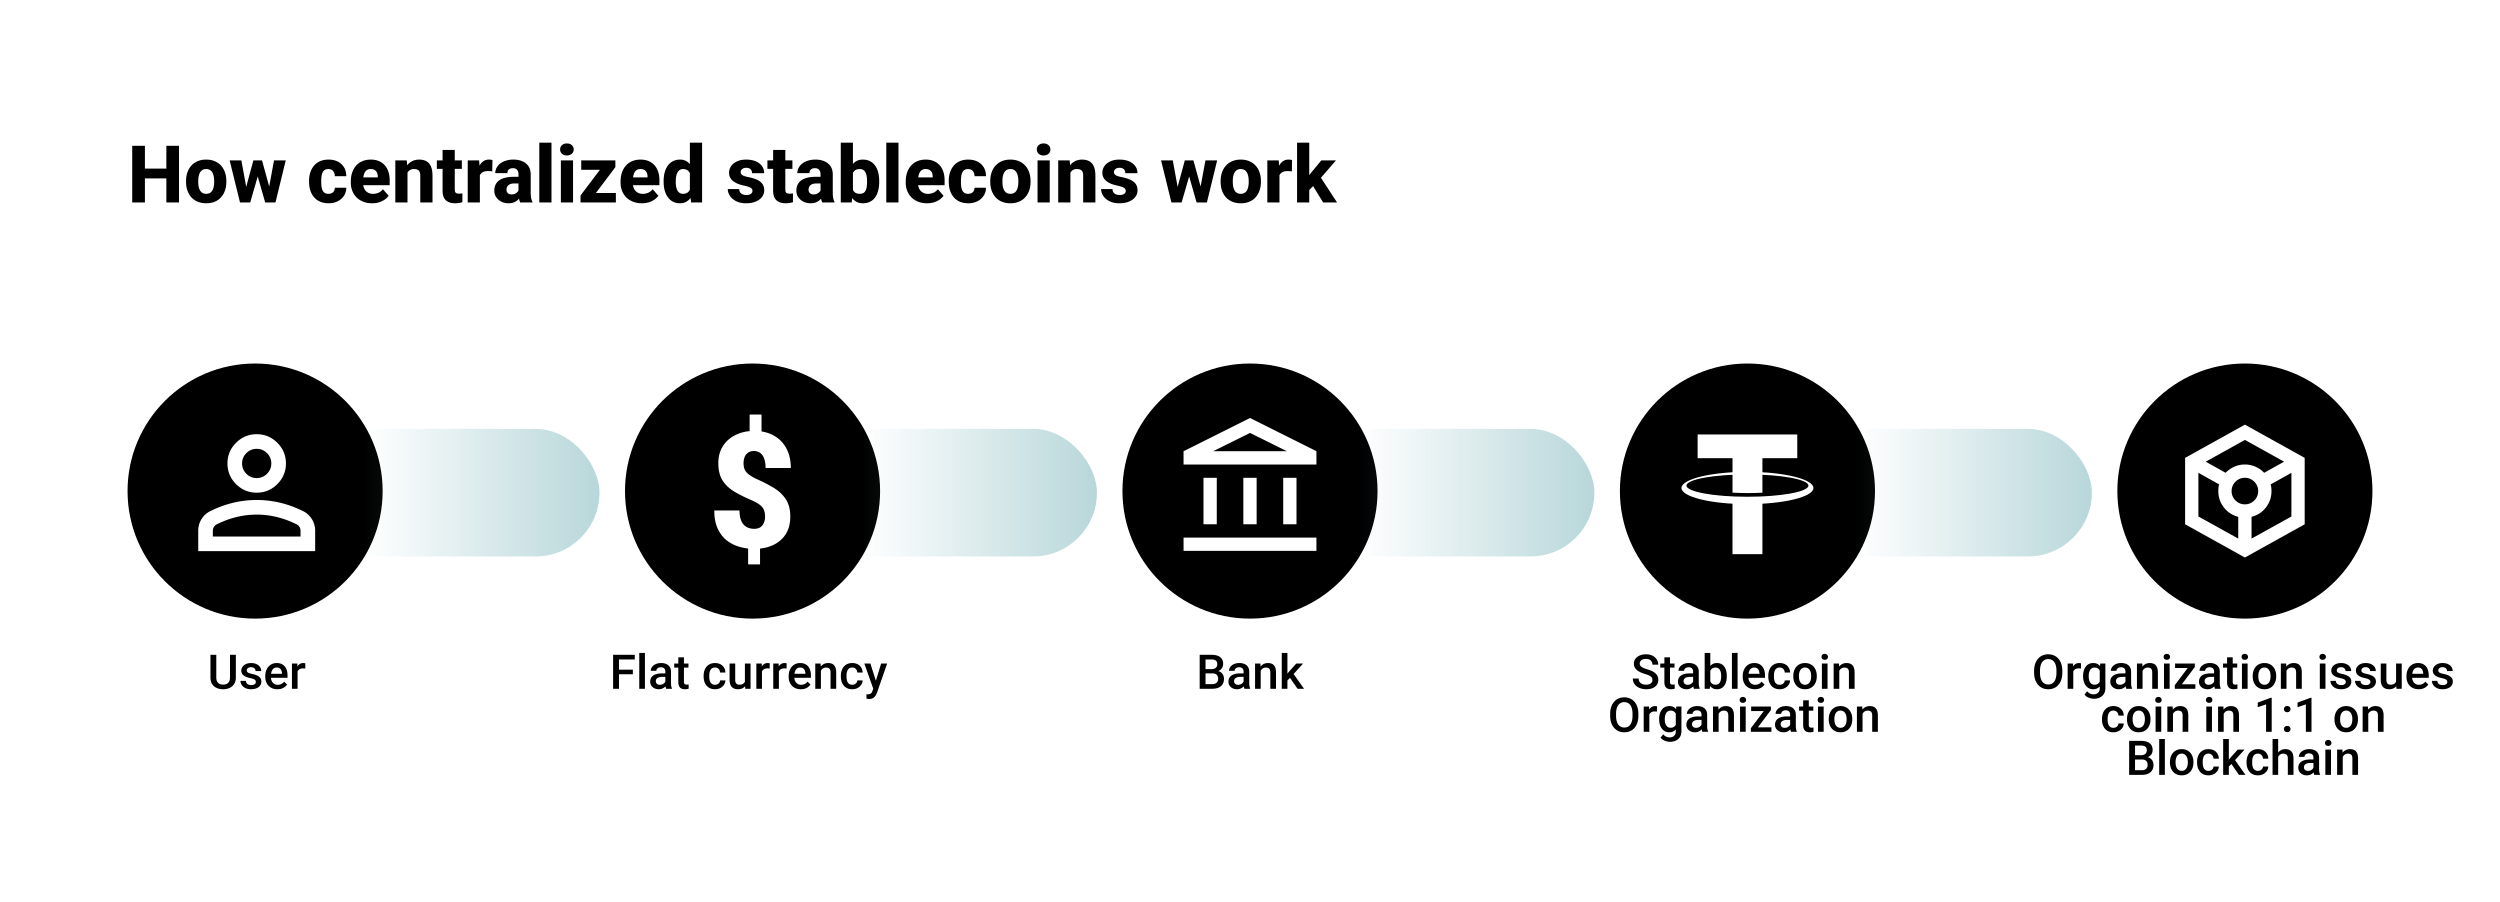 <svg xmlns="http://www.w3.org/2000/svg" width="1568" height="566" fill="none"><path fill="#fff" d="M0 0h1568v566H0z"/><path fill="#000" d="M106.782 105.76v6.152H88.374v-6.152zM90.889 91.453V127h-7.96V91.453zm21.386 0V127h-7.934V91.453zm4.419 22.608v-.513q0-2.905.83-5.347.831-2.466 2.442-4.272 1.61-1.808 3.955-2.808 2.343-1.026 5.371-1.025 3.076 0 5.42 1.025 2.368 1 3.979 2.808 1.612 1.806 2.442 4.272.83 2.442.83 5.347v.513q0 2.88-.83 5.346-.83 2.442-2.442 4.273-1.61 1.806-3.955 2.807-2.344 1.002-5.395 1.001-3.027 0-5.396-1.001-2.367-1-3.979-2.807-1.611-1.831-2.442-4.273-.83-2.466-.83-5.346m7.642-.513v.513q0 1.562.244 2.929.269 1.368.855 2.393.585 1.025 1.538 1.611.976.561 2.368.562 1.392 0 2.344-.562a4.44 4.44 0 0 0 1.538-1.611q.585-1.025.83-2.393.268-1.367.268-2.929v-.513q0-1.539-.268-2.881-.245-1.367-.83-2.417a4.3 4.3 0 0 0-1.563-1.636q-.952-.585-2.368-.586-1.367 0-2.319.586a4.4 4.4 0 0 0-1.538 1.636q-.587 1.05-.855 2.417a16 16 0 0 0-.244 2.881m29.419 6.103 5.176-19.067h4.809l-1.635 8.496-5.176 17.92h-3.931zm-2.368-19.067 3.467 18.994.366 7.422h-4.688l-6.494-26.416zm17.041 18.628 3.442-18.628h7.349L172.773 127h-4.687zm-4.102-18.628 5.225 18.97.757 7.446h-3.98l-5.127-17.896-1.562-8.52zm41.651 20.972q1.22 0 2.124-.464a3.34 3.34 0 0 0 1.391-1.294q.513-.855.513-2.051h7.178q0 2.881-1.49 5.078-1.464 2.197-3.955 3.443-2.49 1.22-5.615 1.22-3.076 0-5.371-1.001-2.295-1.025-3.833-2.856-1.538-1.832-2.319-4.248-.757-2.442-.757-5.274v-.634q0-2.808.757-5.249.78-2.442 2.319-4.273 1.538-1.832 3.809-2.832 2.294-1.026 5.371-1.025 3.247 0 5.737 1.245 2.514 1.245 3.931 3.589 1.416 2.32 1.416 5.591h-7.178q0-1.27-.464-2.271a3.5 3.5 0 0 0-1.367-1.611q-.903-.61-2.246-.611-1.392 0-2.295.611-.88.586-1.343 1.635-.464 1.05-.635 2.393a22 22 0 0 0-.171 2.808v.634q0 1.514.171 2.881.171 1.343.635 2.368.489 1.026 1.367 1.612.879.585 2.32.586m27.441 5.932q-3.15 0-5.64-1.001t-4.223-2.758a12.4 12.4 0 0 1-2.613-4.102q-.903-2.319-.903-4.956v-.928q0-2.954.83-5.444t2.417-4.321q1.612-1.856 3.955-2.857 2.344-1.026 5.347-1.025 2.808 0 5.005.927 2.198.904 3.711 2.613 1.513 1.685 2.295 4.077.805 2.368.805 5.322v3.125h-21.289v-4.907h13.819v-.586q0-1.392-.513-2.441a3.53 3.53 0 0 0-1.465-1.612q-.952-.585-2.417-.586-1.392 0-2.319.586-.928.586-1.49 1.66-.537 1.05-.781 2.466a17.4 17.4 0 0 0-.244 3.003v.928q0 1.538.415 2.808.416 1.269 1.221 2.172a5.7 5.7 0 0 0 1.953 1.416q1.148.513 2.612.513a8.8 8.8 0 0 0 3.443-.684q1.635-.708 2.832-2.197l3.564 4.077q-.806 1.172-2.27 2.271-1.441 1.074-3.467 1.758t-4.59.683m22.168-21.264V127h-7.642v-26.416h7.178zm-1.001 6.64-1.904.049q0-2.979.732-5.347.732-2.367 2.075-4.028 1.368-1.684 3.247-2.563 1.905-.879 4.2-.879 1.856 0 3.393.537a6.4 6.4 0 0 1 2.637 1.733q1.123 1.172 1.709 3.125.586 1.929.586 4.761V127h-7.666v-16.772q0-1.66-.464-2.564-.464-.903-1.367-1.269-.879-.367-2.149-.367-1.343 0-2.295.537a4.3 4.3 0 0 0-1.562 1.441q-.61.927-.903 2.173-.27 1.245-.269 2.685m35.083-12.28v5.347h-15.674v-5.347zm-12.085-6.543h7.642v24.683q0 1.098.268 1.684.268.587.879.83.61.22 1.563.22.683 0 1.171-.049.489-.048.904-.122v5.518q-.977.317-2.075.488-1.099.195-2.393.195-2.466 0-4.272-.805a5.75 5.75 0 0 1-2.735-2.539q-.952-1.758-.952-4.566zm23.389 12.695V127h-7.617v-26.416h7.153zm7.885-6.347-.122 7.104a15 15 0 0 0-1.269-.122 15 15 0 0 0-1.343-.073q-1.464 0-2.539.366-1.05.342-1.758 1.025-.684.684-1.025 1.709-.342 1.002-.342 2.32l-1.44-.708q0-2.613.512-4.785t1.49-3.76q.976-1.611 2.392-2.49t3.223-.879q.585 0 1.196.073.61.073 1.025.22m16.333 20.312v-11.328q0-1.196-.366-2.051a2.9 2.9 0 0 0-1.147-1.343q-.782-.488-2.027-.488-1.049 0-1.831.366a2.73 2.73 0 0 0-1.172 1.05q-.39.684-.39 1.685h-7.617q0-1.782.805-3.321.805-1.538 2.295-2.709 1.514-1.173 3.614-1.807 2.099-.66 4.711-.659 3.102 0 5.518 1.05 2.441 1.025 3.857 3.1 1.416 2.051 1.416 5.176v11.059q0 2.393.269 3.76.293 1.343.83 2.344V127h-7.69q-.537-1.148-.806-2.832a22 22 0 0 1-.269-3.467m.953-9.814.048 4.199h-3.784q-1.27 0-2.197.317-.903.318-1.465.879a3.3 3.3 0 0 0-.83 1.27 4.8 4.8 0 0 0-.244 1.562q0 .806.391 1.465.39.635 1.074 1.001.682.366 1.587.366 1.49 0 2.539-.586 1.074-.585 1.66-1.416.586-.854.586-1.587l1.831 3.174a19 19 0 0 1-1.074 2.027 9.4 9.4 0 0 1-1.612 1.928q-.976.879-2.368 1.441-1.367.561-3.296.561-2.49 0-4.516-1.001-2.027-1.025-3.247-2.807-1.197-1.782-1.197-4.102 0-2.075.757-3.686.757-1.612 2.271-2.735 1.538-1.123 3.857-1.684 2.32-.586 5.42-.586zM345.894 89.5V127h-7.642V89.5zm13.525 11.084V127h-7.642v-26.416zm-8.105-6.836q0-1.66 1.171-2.71 1.173-1.074 3.077-1.074t3.076 1.074q1.196 1.05 1.196 2.71 0 1.635-1.196 2.71-1.173 1.05-3.076 1.05t-3.077-1.05q-1.171-1.075-1.171-2.71m34.96 27.319V127h-20.263v-5.933zm-.317-16.235L369.282 127h-5.176v-4.395l16.626-22.021h5.225zm-2.612-4.248v5.933h-18.799v-5.933zm19.262 26.904q-3.149 0-5.639-1.001t-4.224-2.758a12.35 12.35 0 0 1-2.612-4.102q-.903-2.319-.903-4.956v-.928q0-2.954.83-5.444t2.417-4.321q1.61-1.856 3.955-2.857 2.343-1.026 5.346-1.025 2.808 0 5.005.927 2.198.904 3.711 2.613 1.514 1.685 2.295 4.077.806 2.368.806 5.322v3.125h-21.289v-4.907h13.818v-.586q0-1.392-.513-2.441a3.52 3.52 0 0 0-1.464-1.612q-.953-.585-2.417-.586-1.392 0-2.32.586t-1.489 1.66q-.537 1.05-.781 2.466a17.4 17.4 0 0 0-.244 3.003v.928q0 1.538.415 2.808.414 1.269 1.22 2.172a5.7 5.7 0 0 0 1.953 1.416q1.147.513 2.613.513a8.8 8.8 0 0 0 3.442-.684q1.637-.708 2.832-2.197l3.565 4.077q-.806 1.172-2.271 2.271-1.44 1.074-3.467 1.758-2.026.683-4.59.683m30.079-6.396V89.5h7.666V127h-6.885zm-16.456-6.983v-.512q0-3.003.66-5.469.683-2.49 1.977-4.273a9 9 0 0 1 3.247-2.783q1.929-.976 4.419-.976 2.295 0 4.004 1.025 1.709 1 2.905 2.832 1.22 1.807 1.978 4.273.757 2.44 1.147 5.297v.879a28 28 0 0 1-1.147 5.103q-.757 2.368-1.978 4.175-1.196 1.782-2.929 2.807-1.71 1.002-4.029 1.001-2.49 0-4.419-1.001a9.1 9.1 0 0 1-3.198-2.807q-1.294-1.808-1.977-4.248-.66-2.442-.66-5.323m7.618-.512v.512q0 1.563.219 2.906.245 1.342.782 2.368t1.416 1.611q.879.561 2.148.562 1.708 0 2.808-.782 1.099-.805 1.66-2.221t.586-3.296v-2.564q0-1.562-.318-2.807-.317-1.245-.952-2.1a3.93 3.93 0 0 0-1.538-1.294q-.928-.464-2.197-.464-1.245 0-2.124.586-.879.562-1.441 1.587-.537 1.025-.805 2.417a17 17 0 0 0-.244 2.979m48.095 6.054q0-.732-.463-1.294-.44-.561-1.612-1.025-1.147-.463-3.247-.928a24 24 0 0 1-3.686-1.074q-1.71-.684-2.979-1.636a7.16 7.16 0 0 1-1.977-2.295q-.708-1.343-.708-3.051 0-1.66.708-3.15.732-1.49 2.099-2.636 1.392-1.148 3.369-1.807 2.003-.66 4.541-.659 3.492 0 6.031 1.098 2.538 1.074 3.906 3.028 1.367 1.927 1.367 4.419h-7.617q0-1.026-.391-1.783a2.7 2.7 0 0 0-1.196-1.171q-.805-.44-2.124-.44-1.026 0-1.807.366a2.9 2.9 0 0 0-1.196.952q-.415.61-.415 1.416 0 .563.244 1.026.269.439.806.83.561.366 1.44.659.903.293 2.197.562 2.76.512 5.03 1.44 2.295.928 3.662 2.564 1.392 1.635 1.391 4.321 0 1.758-.805 3.222-.781 1.466-2.271 2.564t-3.564 1.709q-2.076.61-4.688.61-3.735 0-6.323-1.342-2.587-1.344-3.906-3.37-1.294-2.05-1.294-4.199h7.153q.049 1.318.659 2.149.636.83 1.636 1.22 1 .366 2.246.366t2.075-.341q.83-.342 1.27-.928.44-.61.439-1.392m25.049-19.067v5.347h-15.674v-5.347zm-12.085-6.543h7.642v24.683q0 1.098.268 1.684.268.587.879.83.61.22 1.563.22.683 0 1.172-.049.487-.048.903-.122v5.518q-.977.317-2.075.488-1.099.195-2.393.195-2.466 0-4.272-.805a5.75 5.75 0 0 1-2.735-2.539q-.951-1.758-.952-4.566zm29.737 26.66v-11.328q0-1.196-.367-2.051a2.9 2.9 0 0 0-1.147-1.343q-.781-.488-2.026-.488-1.05 0-1.832.366a2.72 2.72 0 0 0-1.171 1.05q-.391.684-.391 1.685h-7.617q0-1.782.805-3.321.807-1.538 2.295-2.709 1.514-1.173 3.614-1.807 2.099-.66 4.712-.659 3.1 0 5.517 1.05 2.442 1.025 3.858 3.1 1.416 2.051 1.416 5.176v11.059q0 2.393.268 3.76.293 1.343.83 2.344V127h-7.69q-.537-1.148-.806-2.832a22 22 0 0 1-.268-3.467m.952-9.814.049 4.199h-3.785q-1.269 0-2.197.317-.903.318-1.465.879a3.3 3.3 0 0 0-.83 1.27 4.8 4.8 0 0 0-.244 1.562q0 .806.391 1.465.39.635 1.074 1.001t1.587.366q1.49 0 2.539-.586 1.074-.585 1.66-1.416.586-.854.586-1.587l1.831 3.174a19 19 0 0 1-1.074 2.027 9.3 9.3 0 0 1-1.612 1.928q-.976.879-2.368 1.441-1.367.561-3.296.561-2.49 0-4.516-1.001-2.026-1.025-3.247-2.807-1.197-1.782-1.197-4.102 0-2.075.757-3.686.757-1.612 2.271-2.735 1.538-1.123 3.857-1.684 2.32-.586 5.42-.586zM527.339 89.5h7.617v31.226l-.781 6.274h-6.836zm24.097 23.999v.513q0 3.003-.635 5.468-.61 2.467-1.88 4.273a8.7 8.7 0 0 1-3.198 2.759q-1.93.976-4.541.976-2.418 0-4.151-1.001-1.733-1.025-2.905-2.832t-1.904-4.223a36.6 36.6 0 0 1-1.099-5.201v-.878a36.6 36.6 0 0 1 1.099-5.201q.732-2.417 1.904-4.223 1.172-1.808 2.881-2.808 1.733-1.026 4.126-1.025 2.637 0 4.565 1.001a8.8 8.8 0 0 1 3.223 2.807q1.27 1.782 1.88 4.248.635 2.442.635 5.347m-7.618.513v-.513q0-1.514-.219-2.856-.196-1.344-.708-2.369-.489-1.05-1.392-1.635-.88-.61-2.27-.611-1.368 0-2.32.464a3.9 3.9 0 0 0-1.538 1.319q-.585.83-.854 2.026a13 13 0 0 0-.293 2.661v2.588q.024 1.953.512 3.418.489 1.464 1.587 2.27 1.099.782 2.954.782 1.416 0 2.295-.537a3.55 3.55 0 0 0 1.367-1.563q.489-1 .684-2.393.195-1.391.195-3.051M563.521 89.5V127h-7.642V89.5zm17.944 37.988q-3.15 0-5.64-1.001t-4.223-2.758a12.4 12.4 0 0 1-2.613-4.102q-.903-2.319-.903-4.956v-.928q0-2.954.83-5.444t2.417-4.321q1.611-1.856 3.955-2.857 2.344-1.026 5.347-1.025 2.808 0 5.005.927 2.197.904 3.711 2.613 1.513 1.685 2.295 4.077.805 2.368.805 5.322v3.125h-21.289v-4.907h13.819v-.586q0-1.392-.513-2.441a3.53 3.53 0 0 0-1.465-1.612q-.952-.585-2.417-.586-1.392 0-2.319.586-.928.586-1.49 1.66-.537 1.05-.781 2.466a17.4 17.4 0 0 0-.244 3.003v.928q0 1.538.415 2.808.416 1.269 1.221 2.172a5.7 5.7 0 0 0 1.953 1.416q1.148.513 2.612.513a8.8 8.8 0 0 0 3.443-.684q1.635-.708 2.832-2.197l3.564 4.077q-.806 1.172-2.27 2.271-1.441 1.074-3.467 1.758-2.027.683-4.59.683m25.732-5.932q1.221 0 2.124-.464a3.35 3.35 0 0 0 1.392-1.294q.513-.855.513-2.051h7.177q0 2.881-1.489 5.078-1.465 2.197-3.955 3.443-2.49 1.22-5.615 1.22-3.076 0-5.371-1.001-2.295-1.025-3.833-2.856-1.539-1.832-2.32-4.248-.756-2.442-.756-5.274v-.634q0-2.808.756-5.249.781-2.442 2.32-4.273 1.538-1.832 3.808-2.832 2.296-1.026 5.371-1.025 3.248 0 5.738 1.245 2.514 1.245 3.93 3.589 1.416 2.32 1.416 5.591h-7.177q0-1.27-.464-2.271a3.5 3.5 0 0 0-1.367-1.611q-.904-.61-2.247-.611-1.39 0-2.294.611-.88.586-1.343 1.635-.464 1.05-.635 2.393a22 22 0 0 0-.171 2.808v.634q0 1.514.171 2.881.171 1.343.635 2.368.488 1.026 1.367 1.612.879.585 2.319.586m13.892-7.495v-.513q0-2.905.83-5.347.83-2.466 2.441-4.272 1.612-1.808 3.955-2.808 2.344-1.026 5.372-1.025 3.075 0 5.42 1.025 2.367 1 3.979 2.808 1.611 1.806 2.441 4.272.83 2.442.83 5.347v.513q0 2.88-.83 5.346-.83 2.442-2.441 4.273-1.611 1.806-3.955 2.807-2.344 1.002-5.396 1.001-3.027 0-5.395-1.001t-3.98-2.807q-1.611-1.831-2.441-4.273-.83-2.466-.83-5.346m7.642-.513v.513q0 1.562.244 2.929.269 1.368.854 2.393a4.43 4.43 0 0 0 1.538 1.611q.977.561 2.368.562 1.392 0 2.344-.562a4.4 4.4 0 0 0 1.538-1.611q.587-1.025.83-2.393a15 15 0 0 0 .269-2.929v-.513q0-1.539-.269-2.881-.243-1.367-.83-2.417a4.3 4.3 0 0 0-1.562-1.636q-.952-.585-2.368-.586-1.368 0-2.32.586t-1.538 1.636-.854 2.417a16 16 0 0 0-.244 2.881m29.663-12.964V127h-7.642v-26.416zm-8.106-6.836q0-1.66 1.172-2.71 1.172-1.074 3.076-1.074t3.076 1.074q1.197 1.05 1.197 2.71 0 1.635-1.197 2.71-1.171 1.05-3.076 1.05-1.904 0-3.076-1.05-1.172-1.075-1.172-2.71m21.069 12.476V127h-7.641v-26.416h7.178zm-1 6.64-1.905.049q0-2.979.733-5.347.732-2.367 2.075-4.028 1.367-1.684 3.247-2.563 1.904-.879 4.199-.879 1.855 0 3.394.537a6.4 6.4 0 0 1 2.636 1.733q1.124 1.172 1.709 3.125.586 1.929.586 4.761V127h-7.666v-16.772q0-1.66-.464-2.564-.464-.903-1.367-1.269-.879-.367-2.148-.367-1.342 0-2.295.537a4.3 4.3 0 0 0-1.563 1.441q-.61.927-.903 2.173-.268 1.245-.268 2.685m35.717 6.787q0-.732-.464-1.294-.44-.561-1.611-1.025-1.147-.463-3.247-.928a24 24 0 0 1-3.687-1.074q-1.709-.684-2.978-1.636-1.27-.977-1.978-2.295-.708-1.343-.708-3.051 0-1.66.708-3.15.734-1.49 2.1-2.636 1.392-1.148 3.369-1.807 2.002-.66 4.541-.659 3.492 0 6.03 1.098 2.54 1.074 3.907 3.028 1.367 1.927 1.367 4.419h-7.617q0-1.026-.391-1.783a2.7 2.7 0 0 0-1.196-1.171q-.805-.44-2.124-.44-1.026 0-1.807.366a2.9 2.9 0 0 0-1.196.952q-.415.61-.415 1.416 0 .563.244 1.026.269.439.806.83.561.366 1.44.659.904.293 2.197.562 2.76.512 5.03 1.44 2.294.928 3.662 2.564 1.39 1.635 1.391 4.321 0 1.758-.805 3.222-.782 1.466-2.271 2.564-1.49 1.098-3.564 1.709-2.075.61-4.688.61-3.735 0-6.323-1.342-2.588-1.344-3.906-3.37-1.294-2.05-1.294-4.199h7.153q.049 1.318.659 2.149.635.83 1.636 1.22 1 .366 2.246.366t2.075-.341q.83-.342 1.27-.928.44-.61.439-1.392m31.861 0 5.175-19.067h4.81l-1.636 8.496-5.176 17.92h-3.93zm-2.369-19.067 3.467 18.994.366 7.422h-4.687l-6.494-26.416zm17.041 18.628 3.443-18.628h7.349L756.953 127h-4.687zm-4.101-18.628 5.225 18.97.756 7.446h-3.979l-5.127-17.896-1.563-8.52zm17.065 13.477v-.513q0-2.905.83-5.347.831-2.466 2.442-4.272 1.61-1.808 3.955-2.808 2.343-1.026 5.371-1.025 3.076 0 5.42 1.025 2.368 1 3.979 2.808 1.612 1.806 2.442 4.272.83 2.442.83 5.347v.513q0 2.88-.83 5.346-.83 2.442-2.442 4.273-1.61 1.806-3.955 2.807-2.343 1.002-5.395 1.001-3.027 0-5.396-1.001-2.367-1-3.979-2.807-1.611-1.831-2.442-4.273-.83-2.466-.83-5.346m7.642-.513v.513q0 1.562.244 2.929.269 1.368.855 2.393.585 1.025 1.538 1.611.976.561 2.368.562 1.392 0 2.344-.562a4.44 4.44 0 0 0 1.538-1.611q.585-1.025.83-2.393.268-1.367.268-2.929v-.513q0-1.539-.268-2.881-.245-1.367-.83-2.417a4.3 4.3 0 0 0-1.563-1.636q-.952-.585-2.368-.586-1.367 0-2.319.586a4.4 4.4 0 0 0-1.538 1.636q-.587 1.05-.855 2.417a16 16 0 0 0-.244 2.881m29.272-6.812V127h-7.617v-26.416h7.154zm7.886-6.347-.122 7.104a16 16 0 0 0-1.269-.122 15 15 0 0 0-1.343-.073q-1.465 0-2.539.366-1.05.342-1.758 1.025-.684.684-1.025 1.709-.342 1.002-.342 2.32l-1.441-.708q0-2.613.513-4.785t1.489-3.76q.977-1.611 2.393-2.49t3.222-.879q.587 0 1.197.073t1.025.22m10.791-10.913V127h-7.641V89.476zm16.773 11.108-11.499 13.281-6.079 6.104-3.052-5.152 4.931-6.372 6.519-7.861zM829.878 127l-7.446-12.134 5.468-4.272L838.618 127zM144.257 410.672h3.662v14.253q0 2.431-1.055 4.072a6.63 6.63 0 0 1-2.871 2.476q-1.802.82-4.028.82-2.3 0-4.102-.82a6.56 6.56 0 0 1-2.842-2.476q-1.025-1.64-1.025-4.072v-14.253h3.662v14.253q0 1.538.528 2.534a3.3 3.3 0 0 0 1.494 1.45q.966.47 2.285.469 1.319 0 2.27-.469a3.3 3.3 0 0 0 1.494-1.45q.528-.996.528-2.534zm16.201 17.036q0-.528-.264-.952-.263-.44-1.01-.791-.733-.352-2.168-.645a19 19 0 0 1-2.315-.659q-1.04-.396-1.787-.952a4 4 0 0 1-1.157-1.318q-.41-.762-.41-1.758 0-.967.424-1.831a4.7 4.7 0 0 1 1.216-1.524q.792-.659 1.919-1.04 1.143-.381 2.549-.381 1.992 0 3.413.674 1.436.66 2.197 1.802.762 1.128.762 2.549h-3.53q0-.63-.322-1.172-.308-.556-.938-.894-.63-.351-1.582-.351-.907 0-1.509.293-.585.277-.879.732a1.9 1.9 0 0 0-.278.996q0 .396.147.718.16.308.527.571.366.25.996.469.645.22 1.611.425 1.817.381 3.12.981 1.319.587 2.022 1.524.703.922.703 2.344 0 1.054-.454 1.933a4.4 4.4 0 0 1-1.289 1.509q-.85.63-2.036.981-1.172.352-2.637.352-2.154 0-3.647-.762-1.495-.776-2.271-1.977-.762-1.216-.762-2.52h3.413q.059.981.542 1.568.498.57 1.231.835a4.8 4.8 0 0 0 1.538.249q.952 0 1.597-.249.644-.264.981-.704.337-.453.337-1.025m13.535 4.585q-1.757 0-3.179-.571a7 7 0 0 1-2.402-1.626 7.2 7.2 0 0 1-1.509-2.447 8.6 8.6 0 0 1-.527-3.032v-.586q0-1.86.542-3.369.541-1.509 1.509-2.578a6.5 6.5 0 0 1 2.285-1.655 7.1 7.1 0 0 1 2.856-.572q1.7 0 2.974.572t2.109 1.611q.85 1.026 1.26 2.446.425 1.422.425 3.135v1.509H168.09v-2.534h8.76v-.279a5 5 0 0 0-.381-1.787 3.04 3.04 0 0 0-1.04-1.347q-.703-.513-1.875-.513-.88 0-1.568.381a3.1 3.1 0 0 0-1.128 1.069q-.454.703-.703 1.699a9.6 9.6 0 0 0-.234 2.212v.586q0 1.04.278 1.934a4.6 4.6 0 0 0 .85 1.538q.556.659 1.347 1.04.791.366 1.802.366 1.275 0 2.271-.513a5.2 5.2 0 0 0 1.728-1.45l1.861 1.802a7.3 7.3 0 0 1-1.333 1.436q-.82.673-2.007 1.098-1.172.425-2.725.425m12.642-13.125V432h-3.531v-15.85h3.37zm4.848-3.12-.029 3.281a7 7 0 0 0-.703-.088 9 9 0 0 0-.732-.029q-.909 0-1.597.264-.689.249-1.157.732a3.2 3.2 0 0 0-.703 1.143 5.1 5.1 0 0 0-.293 1.508l-.806.059q0-1.494.293-2.769.292-1.273.879-2.241.6-.966 1.494-1.509.908-.542 2.095-.542.321 0 .688.059.38.059.571.132M388.22 410.672V432h-3.677v-21.328zm8.701 9.331v2.915h-9.639v-2.915zm1.216-9.331v2.93h-10.855v-2.93zm6.357-1.172V432h-3.545v-22.5zm12.803 19.321v-7.558q0-.85-.308-1.465a2.15 2.15 0 0 0-.937-.952q-.615-.337-1.553-.337-.864 0-1.494.293t-.982.791a1.9 1.9 0 0 0-.351 1.128h-3.516q0-.938.454-1.817.455-.879 1.319-1.567t2.065-1.084 2.695-.396q1.788 0 3.165.601 1.391.6 2.182 1.816.806 1.202.806 3.018v7.046q0 1.084.146 1.948a6.3 6.3 0 0 0 .454 1.48V432h-3.618q-.25-.571-.395-1.45a12 12 0 0 1-.132-1.729m.513-6.46.029 2.183h-2.534q-.982 0-1.729.19-.747.176-1.245.528a2.3 2.3 0 0 0-.747.849 2.5 2.5 0 0 0-.249 1.128q0 .63.293 1.157.292.513.85.806.57.293 1.376.293 1.085 0 1.89-.439.82-.454 1.289-1.099.47-.659.498-1.245l1.143 1.567q-.176.601-.601 1.289a6.2 6.2 0 0 1-1.113 1.319q-.674.615-1.626 1.01-.938.396-2.168.396-1.553 0-2.769-.615-1.215-.63-1.904-1.685-.688-1.069-.688-2.417 0-1.26.468-2.226a4.36 4.36 0 0 1 1.407-1.641q.937-.66 2.285-.996 1.348-.351 3.076-.352zm13.989-6.211v2.579h-8.936v-2.579zm-6.358-3.881h3.531v15.351q0 .732.205 1.128.219.381.6.513t.894.132q.366 0 .703-.044.337-.045.542-.088l.015 2.695a9 9 0 0 1-1.026.234q-.571.103-1.318.103-1.216 0-2.153-.425-.938-.439-1.465-1.421-.528-.981-.528-2.607zm23.028 17.211q.864 0 1.552-.336a2.95 2.95 0 0 0 1.128-.967q.44-.615.484-1.421h3.325a4.96 4.96 0 0 1-.908 2.798q-.879 1.26-2.329 2.007-1.45.732-3.208.732-1.817 0-3.164-.615a6.25 6.25 0 0 1-2.242-1.729 7.6 7.6 0 0 1-1.347-2.534 10.5 10.5 0 0 1-.44-3.076v-.513q0-1.64.44-3.076a7.6 7.6 0 0 1 1.347-2.549 6.1 6.1 0 0 1 2.242-1.714q1.347-.63 3.149-.63 1.905 0 3.34.762a5.6 5.6 0 0 1 2.256 2.095q.834 1.334.864 3.105h-3.325a3.5 3.5 0 0 0-.44-1.582 2.9 2.9 0 0 0-1.084-1.142q-.688-.425-1.655-.425-1.07 0-1.772.439a2.96 2.96 0 0 0-1.099 1.172 5.7 5.7 0 0 0-.571 1.656 10.7 10.7 0 0 0-.161 1.889v.513q0 .981.161 1.904t.556 1.655q.41.719 1.114 1.158.702.424 1.787.424m18.735-1.215V416.15h3.545V432h-3.34zm.498-3.296 1.187-.03q0 1.597-.352 2.945-.351 1.333-1.084 2.329a5.1 5.1 0 0 1-1.875 1.538q-1.143.542-2.739.542-1.158 0-2.124-.337a4.35 4.35 0 0 1-1.67-1.04q-.689-.703-1.069-1.831-.381-1.128-.381-2.695v-10.24h3.53v10.269q0 .865.205 1.45.205.572.557.923.351.351.82.498.47.147.996.147 1.509 0 2.373-.586a3.24 3.24 0 0 0 1.245-1.612q.381-1.01.381-2.27m10.21-5.801V432h-3.53v-15.85h3.369zm4.849-3.12-.03 3.281a7 7 0 0 0-.703-.088 9 9 0 0 0-.732-.029q-.909 0-1.597.264-.689.249-1.157.732a3.2 3.2 0 0 0-.703 1.143 5.1 5.1 0 0 0-.293 1.508l-.806.059q0-1.494.293-2.769.293-1.273.879-2.241a4.5 4.5 0 0 1 1.494-1.509q.909-.542 2.095-.542.322 0 .688.059.381.059.572.132m5.757 3.12V432h-3.531v-15.85h3.369zm4.848-3.12-.029 3.281a7 7 0 0 0-.703-.088 9 9 0 0 0-.733-.029q-.908 0-1.596.264-.689.249-1.158.732a3.2 3.2 0 0 0-.703 1.143 5.1 5.1 0 0 0-.293 1.508l-.805.059q0-1.494.293-2.769.293-1.273.879-2.241.6-.966 1.494-1.509.908-.542 2.094-.542.323 0 .689.059.38.059.571.132m8.906 16.245q-1.757 0-3.178-.571a7 7 0 0 1-2.403-1.626 7.2 7.2 0 0 1-1.508-2.447 8.6 8.6 0 0 1-.528-3.032v-.586q0-1.86.542-3.369.543-1.509 1.509-2.578a6.5 6.5 0 0 1 2.285-1.655 7.1 7.1 0 0 1 2.857-.572q1.699 0 2.973.572 1.275.572 2.11 1.611.85 1.026 1.259 2.446.425 1.422.425 3.135v1.509h-12.246v-2.534h8.76v-.279a5 5 0 0 0-.381-1.787 3.04 3.04 0 0 0-1.04-1.347q-.704-.513-1.875-.513-.879 0-1.567.381-.675.366-1.128 1.069-.454.703-.703 1.699-.235.982-.235 2.212v.586q0 1.04.279 1.934a4.6 4.6 0 0 0 .849 1.538q.556.659 1.348 1.04.79.366 1.802.366 1.274 0 2.27-.513a5.2 5.2 0 0 0 1.729-1.45l1.86 1.802a7.3 7.3 0 0 1-1.333 1.436q-.82.673-2.007 1.098-1.171.425-2.725.425m12.598-12.759V432h-3.53v-15.85h3.325zm-.63 3.955-1.142-.014q.014-1.685.468-3.091.47-1.406 1.289-2.417a5.7 5.7 0 0 1 1.993-1.553q1.157-.557 2.578-.557 1.143 0 2.065.323a3.77 3.77 0 0 1 1.597 1.01q.674.704 1.025 1.831.352 1.114.352 2.74V432h-3.545v-10.254q0-1.143-.337-1.802-.322-.673-.952-.952-.615-.293-1.538-.293-.909 0-1.626.381a3.66 3.66 0 0 0-1.216 1.04 5 5 0 0 0-.747 1.524 6.3 6.3 0 0 0-.264 1.845m20.303 5.991q.864 0 1.553-.336a2.96 2.96 0 0 0 1.128-.967q.44-.615.483-1.421h3.325a4.95 4.95 0 0 1-.908 2.798q-.879 1.26-2.329 2.007-1.45.732-3.208.732-1.817 0-3.164-.615a6.24 6.24 0 0 1-2.241-1.729 7.6 7.6 0 0 1-1.348-2.534 10.5 10.5 0 0 1-.439-3.076v-.513q0-1.64.439-3.076a7.6 7.6 0 0 1 1.348-2.549 6.1 6.1 0 0 1 2.241-1.714q1.347-.63 3.149-.63 1.905 0 3.34.762a5.6 5.6 0 0 1 2.256 2.095q.836 1.334.864 3.105h-3.325a3.55 3.55 0 0 0-.439-1.582 2.9 2.9 0 0 0-1.084-1.142q-.688-.425-1.656-.425-1.069 0-1.772.439a2.96 2.96 0 0 0-1.099 1.172 5.7 5.7 0 0 0-.571 1.656 11 11 0 0 0-.161 1.889v.513q0 .981.161 1.904a5.4 5.4 0 0 0 .557 1.655q.41.719 1.113 1.158.703.424 1.787.424m13.799.791 4.306-14.121h3.78l-6.358 18.267q-.22.586-.571 1.274a5.8 5.8 0 0 1-.923 1.304q-.557.63-1.391 1.011-.835.396-2.022.395-.468 0-.908-.088a14 14 0 0 1-.806-.161l-.014-2.695a10 10 0 0 0 .703.044q.879 0 1.465-.22.585-.204.952-.674.38-.468.644-1.259zm-2.432-14.121 3.765 11.866.63 3.72-2.447.63-5.756-16.216zM760.431 422.361h-5.435l-.029-2.68h4.746q1.201 0 2.036-.352.85-.366 1.289-1.04.44-.689.44-1.655 0-1.07-.411-1.743-.41-.675-1.259-.982-.836-.307-2.139-.307h-3.56V432h-3.676v-21.328h7.236q1.758 0 3.135.337 1.391.337 2.358 1.054a4.46 4.46 0 0 1 1.48 1.788q.512 1.084.512 2.578 0 1.318-.63 2.417-.63 1.083-1.86 1.772t-3.061.82zM760.27 432h-6.431l1.655-2.915h4.776q1.245 0 2.08-.41.834-.425 1.245-1.157.425-.748.425-1.744 0-1.04-.367-1.801a2.53 2.53 0 0 0-1.157-1.187q-.791-.425-2.065-.425H756.3l.029-2.68h5.376l.835 1.01q1.758.058 2.886.777 1.142.717 1.699 1.86t.557 2.461q0 2.036-.894 3.413-.88 1.377-2.534 2.095-1.656.703-3.984.703m19.702-3.179v-7.558q0-.85-.308-1.465a2.15 2.15 0 0 0-.937-.952q-.616-.337-1.553-.337-.864 0-1.494.293t-.982.791a1.9 1.9 0 0 0-.351 1.128h-3.516q0-.938.454-1.817t1.319-1.567q.864-.688 2.065-1.084t2.695-.396q1.787 0 3.164.601 1.392.6 2.183 1.816.806 1.202.806 3.018v7.046q0 1.084.146 1.948a6.3 6.3 0 0 0 .454 1.48V432h-3.618q-.25-.571-.395-1.45a12 12 0 0 1-.132-1.729m.512-6.46.03 2.183h-2.535q-.981 0-1.728.19-.747.176-1.245.528a2.3 2.3 0 0 0-.747.849 2.5 2.5 0 0 0-.249 1.128q0 .63.293 1.157.293.513.849.806.572.293 1.377.293 1.084 0 1.89-.439.82-.454 1.289-1.099.47-.659.498-1.245l1.143 1.567q-.177.601-.601 1.289a6.2 6.2 0 0 1-1.113 1.319q-.674.615-1.626 1.01-.938.396-2.168.396-1.552 0-2.769-.615-1.215-.63-1.904-1.685-.689-1.069-.689-2.417 0-1.26.469-2.226a4.36 4.36 0 0 1 1.406-1.641q.938-.66 2.286-.996 1.347-.351 3.076-.352zm10.225-2.827V432h-3.53v-15.85h3.325zm-.63 3.955-1.142-.014q.014-1.685.468-3.091.469-1.406 1.289-2.417a5.7 5.7 0 0 1 1.993-1.553q1.156-.557 2.578-.557 1.142 0 2.065.323a3.77 3.77 0 0 1 1.597 1.01q.674.704 1.025 1.831.352 1.114.352 2.74V432h-3.545v-10.254q0-1.143-.337-1.802-.322-.673-.952-.952-.615-.293-1.538-.293-.909 0-1.626.381a3.66 3.66 0 0 0-1.216 1.04 5 5 0 0 0-.747 1.524 6.3 6.3 0 0 0-.264 1.845m17.388-13.989V432h-3.545v-22.5zm9.844 6.65-6.9 7.647-3.779 3.867-.923-2.988 2.856-3.53 4.483-4.996zM813.81 432l-5.142-7.441 2.227-2.476 7.001 9.917zM1036.4 426.507q0-.66-.21-1.172-.18-.512-.69-.938c-.33-.283-.8-.556-1.4-.82-.6-.273-1.36-.552-2.29-.835a26 26 0 0 1-2.81-1.04c-.85-.39-1.59-.84-2.23-1.348a6 6 0 0 1-1.48-1.772c-.35-.674-.52-1.45-.52-2.329q0-1.304.54-2.373c.37-.713.89-1.328 1.57-1.846.68-.527 1.49-.932 2.41-1.216.93-.293 1.96-.439 3.08-.439 1.58 0 2.94.293 4.09.879s2.03 1.372 2.65 2.358c.62.987.94 2.075.94 3.267h-3.65c0-.703-.15-1.323-.46-1.861-.29-.546-.74-.976-1.34-1.289s-1.36-.468-2.27-.468c-.87 0-1.6.131-2.17.395q-.87.396-1.29 1.069c-.28.45-.43.958-.43 1.524 0 .4.1.767.28 1.099.19.322.47.625.85.908q.57.41 1.44.776c.57.244 1.25.479 2.03.703q1.785.527 3.09 1.172c.88.42 1.62.899 2.2 1.436a5.2 5.2 0 0 1 1.32 1.831c.29.674.44 1.44.44 2.3q0 1.348-.54 2.431a5.3 5.3 0 0 1-1.55 1.831c-.67.498-1.47.884-2.41 1.157-.92.264-1.96.396-3.1.396q-1.545 0-3.03-.41a9 9 0 0 1-2.7-1.245 6.35 6.35 0 0 1-1.93-2.11q-.72-1.274-.72-2.973h3.68c0 .693.11 1.284.35 1.772s.58.889 1.01 1.201c.43.303.93.528 1.49.674.58.147 1.19.22 1.85.22.86 0 1.57-.122 2.15-.366q.885-.366 1.32-1.026c.29-.439.44-.947.44-1.523m13.86-10.357v2.579h-8.94v-2.579zm-6.36-3.881h3.53v15.351c0 .488.07.864.2 1.128q.225.381.6.513.39.132.9.132a6.49 6.49 0 0 0 1.24-.132l.02 2.695c-.3.088-.64.166-1.03.234q-.57.103-1.32.103c-.81 0-1.52-.142-2.15-.425-.62-.293-1.11-.766-1.46-1.421-.36-.654-.53-1.523-.53-2.607zm18.02 16.552v-7.558c0-.567-.11-1.055-.31-1.465-.21-.41-.52-.728-.94-.952-.41-.225-.93-.337-1.55-.337q-.87 0-1.5.293c-.42.195-.74.459-.98.791-.23.332-.35.708-.35 1.128h-3.51q0-.938.45-1.817t1.32-1.567c.57-.459 1.26-.82 2.06-1.084q1.2-.396 2.7-.396c1.19 0 2.24.201 3.16.601q1.395.6 2.19 1.816c.53.801.8 1.807.8 3.018v7.046q0 1.084.15 1.948c.1.567.26 1.06.45 1.48V432h-3.62q-.24-.571-.39-1.45c-.09-.596-.13-1.172-.13-1.729m.51-6.46.03 2.183h-2.54c-.65 0-1.23.063-1.72.19-.5.118-.92.293-1.25.528q-.495.351-.75.849a2.6 2.6 0 0 0-.25 1.128q0 .63.3 1.157c.19.342.48.611.85.806.38.195.84.293 1.37.293q1.095 0 1.89-.439.825-.454 1.29-1.099c.31-.439.48-.854.5-1.245l1.14 1.567q-.165.601-.6 1.289-.42.689-1.11 1.319c-.45.41-.99.747-1.63 1.01q-.93.396-2.16.396c-1.04 0-1.96-.205-2.77-.615-.81-.42-1.45-.982-1.91-1.685q-.69-1.069-.69-2.417c0-.84.16-1.582.47-2.226q.48-.983 1.41-1.641c.62-.439 1.39-.772 2.28-.996.9-.234 1.93-.352 3.08-.352zm6.74-12.861h3.53v19.116l-.34 3.384h-3.19zm13.87 14.429v.307c0 1.172-.13 2.251-.4 3.238q-.375 1.465-1.17 2.548a5.44 5.44 0 0 1-1.93 1.685c-.76.391-1.65.586-2.65.586q-1.485 0-2.58-.557a5.2 5.2 0 0 1-1.85-1.582c-.49-.683-.88-1.499-1.18-2.446-.31-.947-.52-1.992-.65-3.135v-.981c.13-1.153.34-2.197.65-3.135.3-.947.69-1.763 1.18-2.446a5.14 5.14 0 0 1 1.83-1.597c.74-.371 1.59-.557 2.57-.557 1.01 0 1.91.196 2.68.586q1.17.587 1.95 1.67c.51.713.9 1.563 1.15 2.549.27.986.4 2.075.4 3.267m-3.53.307v-.307q0-1.07-.18-2.007a5.2 5.2 0 0 0-.58-1.67 3 3 0 0 0-1.09-1.128q-.675-.425-1.68-.425c-.63 0-1.16.108-1.61.322s-.83.508-1.13.879q-.45.557-.72 1.289a7.7 7.7 0 0 0-.34 1.582v2.652c.09.732.28 1.406.56 2.021q.435.909 1.23 1.465.795.543 2.04.542.975 0 1.65-.395c.45-.264.81-.63 1.07-1.099.28-.478.47-1.035.59-1.67.13-.635.19-1.318.19-2.051m10.3-14.736V432h-3.55v-22.5zm10.85 22.793q-1.755 0-3.18-.571a7 7 0 0 1-2.4-1.626 7.3 7.3 0 0 1-1.51-2.447 8.6 8.6 0 0 1-.53-3.032v-.586c0-1.24.18-2.363.55-3.369q.54-1.509 1.5-2.578a6.5 6.5 0 0 1 2.29-1.655 7.1 7.1 0 0 1 2.86-.572q1.695 0 2.97.572a5.6 5.6 0 0 1 2.11 1.611q.855 1.026 1.26 2.446.42 1.422.42 3.135v1.509h-12.24v-2.534h8.76v-.279a5.1 5.1 0 0 0-.38-1.787 3.06 3.06 0 0 0-1.04-1.347c-.47-.342-1.1-.513-1.88-.513-.58 0-1.11.127-1.57.381-.44.244-.82.6-1.12 1.069-.31.469-.54 1.035-.71 1.699a10 10 0 0 0-.23 2.212v.586c0 .694.09 1.338.28 1.934.19.586.48 1.098.85 1.538s.82.786 1.34 1.04c.53.244 1.13.366 1.81.366.85 0 1.6-.171 2.27-.513a5.26 5.26 0 0 0 1.73-1.45l1.86 1.802a7.5 7.5 0 0 1-1.34 1.436c-.54.449-1.21.815-2 1.098s-1.69.425-2.73.425m15.57-2.813q.87 0 1.56-.336c.46-.235.84-.557 1.12-.967.3-.41.46-.884.49-1.421h3.32a4.93 4.93 0 0 1-.91 2.798c-.58.84-1.36 1.508-2.33 2.007-.96.488-2.03.732-3.2.732-1.21 0-2.27-.205-3.17-.615-.9-.42-1.64-.996-2.24-1.729a7.9 7.9 0 0 1-1.35-2.534c-.29-.957-.44-1.982-.44-3.076v-.513c0-1.094.15-2.119.44-3.076q.465-1.45 1.35-2.549a6.1 6.1 0 0 1 2.24-1.714q1.35-.63 3.15-.63c1.27 0 2.38.254 3.34.762a5.63 5.63 0 0 1 2.26 2.095c.55.889.84 1.924.86 3.105h-3.32a3.6 3.6 0 0 0-.44-1.582 2.95 2.95 0 0 0-1.09-1.142q-.69-.425-1.65-.425-1.08 0-1.77.439a2.93 2.93 0 0 0-1.1 1.172 5.3 5.3 0 0 0-.57 1.656c-.11.605-.17 1.235-.17 1.889v.513c0 .654.06 1.289.17 1.904.1.615.29 1.167.55 1.655.28.479.65.865 1.12 1.158.46.283 1.06.424 1.78.424m8.53-5.229v-.337c0-1.143.16-2.202.5-3.179.33-.986.81-1.84 1.43-2.563a6.5 6.5 0 0 1 2.32-1.699c.91-.411 1.95-.616 3.1-.616 1.16 0 2.2.205 3.11.616.91.4 1.69.966 2.33 1.699.63.723 1.11 1.577 1.45 2.563.33.977.49 2.036.49 3.179v.337c0 1.143-.16 2.202-.49 3.179-.34.976-.82 1.831-1.45 2.563a6.8 6.8 0 0 1-2.32 1.699q-1.365.601-3.09.601-1.74 0-3.12-.601a6.6 6.6 0 0 1-2.31-1.699 7.5 7.5 0 0 1-1.45-2.563c-.34-.977-.5-2.036-.5-3.179m3.53-.337v.337c0 .713.07 1.387.22 2.021q.21.953.69 1.67.465.719 1.2 1.128.735.41 1.74.41c.65 0 1.22-.136 1.7-.41q.735-.41 1.2-1.128a5.3 5.3 0 0 0 .69-1.67c.16-.634.23-1.308.23-2.021v-.337a8 8 0 0 0-.23-1.992 5.3 5.3 0 0 0-.7-1.685 3.5 3.5 0 0 0-1.2-1.142c-.48-.283-1.05-.425-1.72-.425-.66 0-1.24.142-1.73.425-.48.273-.87.654-1.18 1.142q-.48.733-.69 1.685a8.5 8.5 0 0 0-.22 1.992m17.94-7.764V432h-3.54v-15.85zm-3.78-4.16c0-.537.18-.981.53-1.333.36-.361.86-.542 1.49-.542s1.12.181 1.48.542c.37.352.55.796.55 1.333 0 .528-.18.967-.55 1.319-.36.351-.85.527-1.48.527s-1.13-.176-1.49-.527a1.8 1.8 0 0 1-.53-1.319m11.15 7.544V432h-3.53v-15.85h3.33zm-.63 3.955-1.14-.014c.01-1.123.16-2.154.47-3.091q.465-1.406 1.29-2.417a5.6 5.6 0 0 1 1.99-1.553q1.155-.557 2.58-.557c.76 0 1.45.108 2.06.323.63.205 1.16.542 1.6 1.01q.675.704 1.02 1.831.36 1.114.36 2.74V432h-3.55v-10.254c0-.762-.11-1.362-.34-1.802a1.87 1.87 0 0 0-.95-.952c-.41-.195-.92-.293-1.54-.293q-.9 0-1.62.381c-.48.254-.89.601-1.22 1.04q-.48.66-.75 1.524a6.5 6.5 0 0 0-.26 1.845m-125.38 24.261v1.172q0 2.417-.63 4.336t-1.8 3.266a7.76 7.76 0 0 1-2.78 2.066c-1.08.469-2.29.703-3.6.703s-2.51-.234-3.59-.703a8 8 0 0 1-2.8-2.066c-.79-.898-1.41-1.987-1.85-3.266-.43-1.279-.64-2.725-.64-4.336v-1.172c0-1.611.21-3.052.64-4.321.43-1.28 1.04-2.368 1.82-3.267a7.8 7.8 0 0 1 2.8-2.065c1.08-.479 2.28-.718 3.59-.718q1.98 0 3.6.718a7.7 7.7 0 0 1 2.8 2.065q1.17 1.348 1.8 3.267c.43 1.269.64 2.71.64 4.321m-3.67 1.172v-1.201c0-1.192-.12-2.242-.35-3.15-.23-.918-.57-1.684-1.01-2.3a4.3 4.3 0 0 0-1.63-1.406c-.64-.322-1.37-.483-2.18-.483s-1.54.161-2.17.483c-.64.313-1.18.781-1.63 1.406-.44.616-.77 1.382-1.01 2.3-.23.908-.35 1.958-.35 3.15v1.201c0 1.191.12 2.246.35 3.164.24.918.58 1.694 1.03 2.329.46.625 1 1.099 1.64 1.421.63.312 1.36.469 2.17.469.82 0 1.54-.157 2.18-.469a4.4 4.4 0 0 0 1.61-1.421c.44-.635.77-1.411 1-2.329s.35-1.973.35-3.164m10.54-2.754V459h-3.53v-15.85h3.37zm4.85-3.12-.03 3.281a7 7 0 0 0-.7-.088 9 9 0 0 0-.73-.029c-.61 0-1.14.088-1.6.264-.46.166-.84.41-1.16.732-.3.313-.53.693-.7 1.143-.16.449-.26.952-.29 1.508l-.81.059q0-1.494.3-2.769.285-1.273.87-2.241c.41-.644.9-1.147 1.5-1.509s1.3-.542 2.09-.542q.33 0 .69.059.39.059.57.132m12.07.102h3.21v15.411c0 1.425-.3 2.636-.91 3.632-.6.996-1.45 1.753-2.53 2.271-1.08.527-2.34.791-3.77.791-.6 0-1.27-.088-2.02-.264a8.5 8.5 0 0 1-2.14-.849 5.3 5.3 0 0 1-1.71-1.509l1.66-2.08c.56.674 1.19 1.167 1.87 1.479s1.4.469 2.15.469q1.215 0 2.07-.454a3.03 3.03 0 0 0 1.33-1.304c.32-.576.47-1.279.47-2.109v-11.895zm-10.76 8.101v-.308c0-1.201.14-2.295.44-3.281q.435-1.494 1.26-2.563a5.44 5.44 0 0 1 1.99-1.656c.78-.39 1.66-.586 2.65-.586 1.03 0 1.9.186 2.62.557q1.095.556 1.83 1.597c.49.683.87 1.504 1.15 2.461q.42 1.42.63 3.164v.981a16.3 16.3 0 0 1-.65 3.106q-.45 1.406-1.2 2.431a5.1 5.1 0 0 1-1.85 1.582c-.72.371-1.57.557-2.56.557-.97 0-1.84-.2-2.62-.601-.77-.4-1.44-.962-1.99-1.684q-.825-1.084-1.26-2.549c-.3-.986-.44-2.056-.44-3.208m3.53-.308v.308c0 .723.07 1.396.2 2.021q.225.938.66 1.656c.3.468.69.84 1.14 1.113.47.264 1.02.396 1.66.396q1.245 0 2.04-.528.795-.527 1.23-1.421c.29-.605.49-1.279.61-2.021v-2.652a6.8 6.8 0 0 0-.36-1.611 4.5 4.5 0 0 0-.72-1.304c-.31-.38-.69-.673-1.15-.879-.45-.214-1-.322-1.62-.322-.64 0-1.19.137-1.66.41-.47.274-.85.65-1.15 1.128q-.45.718-.66 1.67a8.9 8.9 0 0 0-.22 2.036m23.04 4.878v-7.558c0-.567-.1-1.055-.31-1.465a2.13 2.13 0 0 0-.94-.952c-.41-.225-.92-.337-1.55-.337-.57 0-1.07.097-1.49.293s-.75.459-.98.791q-.36.498-.36 1.128h-3.51q0-.938.45-1.817.465-.879 1.32-1.567.87-.688 2.07-1.084c.8-.264 1.7-.396 2.69-.396 1.19 0 2.25.201 3.17.601s1.65 1.006 2.18 1.816c.54.801.8 1.807.8 3.018v7.046q0 1.084.15 1.948.165.85.45 1.48V459h-3.61c-.17-.381-.3-.864-.4-1.45-.09-.596-.13-1.172-.13-1.729m.51-6.46.03 2.183h-2.53c-.66 0-1.23.063-1.73.19-.5.118-.91.293-1.25.528a2.23 2.23 0 0 0-.74.849c-.17.332-.25.708-.25 1.128s.1.806.29 1.157c.2.342.48.611.85.806q.57.293 1.38.293 1.08 0 1.89-.439.81-.454 1.29-1.099c.31-.439.47-.854.49-1.245l1.15 1.567q-.18.601-.6 1.289c-.29.459-.66.899-1.12 1.319q-.675.615-1.62 1.01c-.63.264-1.35.396-2.17.396-1.04 0-1.96-.205-2.77-.615-.81-.42-1.45-.982-1.9-1.685q-.69-1.069-.69-2.417c0-.84.15-1.582.47-2.226.32-.655.79-1.202 1.4-1.641.63-.439 1.39-.772 2.29-.996.9-.234 1.92-.352 3.07-.352zm10.23-2.827V459h-3.53v-15.85h3.32zm-.63 3.955-1.15-.014c.01-1.123.17-2.154.47-3.091q.48-1.406 1.29-2.417a5.7 5.7 0 0 1 1.99-1.553q1.17-.557 2.58-.557 1.14 0 2.07.323c.62.205 1.16.542 1.59 1.01.45.469.8 1.08 1.03 1.831.23.743.35 1.656.35 2.74V459h-3.54v-10.254c0-.762-.12-1.362-.34-1.802-.22-.449-.53-.766-.95-.952-.41-.195-.93-.293-1.54-.293s-1.15.127-1.63.381-.88.601-1.21 1.04q-.48.66-.75 1.524a6.2 6.2 0 0 0-.26 1.845m17.6-7.339V459h-3.54v-15.85zm-3.77-4.16c0-.537.17-.981.52-1.333q.54-.542 1.5-.542c.62 0 1.11.181 1.48.542q.54.528.54 1.333 0 .792-.54 1.319c-.37.351-.86.527-1.48.527q-.96 0-1.5-.527c-.35-.352-.52-.791-.52-1.319m19.9 17.197V459h-11.8v-2.813zm-.32-10.839L1100.43 459h-2.29v-2.271l10.23-13.579h2.34zm-1.36-2.198v2.813h-11.03v-2.813zm13.44 12.671v-7.558q0-.85-.3-1.465c-.21-.41-.52-.728-.94-.952-.41-.225-.93-.337-1.55-.337q-.87 0-1.5.293c-.42.195-.74.459-.98.791-.23.332-.35.708-.35 1.128h-3.52c0-.625.16-1.231.46-1.817q.45-.879 1.32-1.567c.57-.459 1.26-.82 2.06-1.084q1.2-.396 2.7-.396c1.19 0 2.24.201 3.16.601.93.4 1.66 1.006 2.18 1.816q.81 1.202.81 3.018v7.046q0 1.084.15 1.948c.1.567.26 1.06.45 1.48V459h-3.62c-.16-.381-.3-.864-.39-1.45a11.6 11.6 0 0 1-.14-1.729m.52-6.46.03 2.183h-2.54c-.65 0-1.23.063-1.73.19-.49.118-.91.293-1.24.528q-.495.351-.75.849a2.6 2.6 0 0 0-.25 1.128q0 .63.3 1.157c.19.342.47.611.85.806s.84.293 1.37.293q1.095 0 1.89-.439.825-.454 1.29-1.099c.31-.439.48-.854.5-1.245l1.14 1.567q-.18.601-.6 1.289-.42.689-1.11 1.319c-.45.41-.99.747-1.63 1.01-.62.264-1.35.396-2.17.396q-1.545 0-2.76-.615c-.82-.42-1.45-.982-1.91-1.685q-.69-1.069-.69-2.417c0-.84.16-1.582.47-2.226q.48-.983 1.41-1.641.93-.66 2.28-.996c.9-.234 1.93-.352 3.08-.352zm13.99-6.211v2.579h-8.94v-2.579zm-6.36-3.881h3.53v15.351c0 .488.07.864.2 1.128.15.254.35.425.61.513.25.088.55.132.89.132a6.49 6.49 0 0 0 1.24-.132l.02 2.695c-.29.088-.64.166-1.03.234q-.57.103-1.32.103c-.81 0-1.52-.142-2.15-.425-.62-.293-1.11-.766-1.46-1.421-.35-.654-.53-1.523-.53-2.607zm12.86 3.881V459h-3.54v-15.85zm-3.78-4.16c0-.537.18-.981.53-1.333.36-.361.86-.542 1.49-.542s1.12.181 1.48.542q.54.528.54 1.333 0 .792-.54 1.319c-.36.351-.85.527-1.48.527s-1.13-.176-1.49-.527a1.8 1.8 0 0 1-.53-1.319m6.97 12.261v-.337c0-1.143.17-2.202.5-3.179q.495-1.479 1.44-2.563a6.4 6.4 0 0 1 2.31-1.699c.92-.411 1.96-.616 3.11-.616 1.16 0 2.19.205 3.1.616.92.4 1.7.966 2.33 1.699.64.723 1.12 1.577 1.45 2.563.33.977.5 2.036.5 3.179v.337c0 1.143-.17 2.202-.5 3.179a7.5 7.5 0 0 1-1.45 2.563 6.6 6.6 0 0 1-2.31 1.699q-1.365.601-3.09.601-1.755 0-3.12-.601a6.8 6.8 0 0 1-2.32-1.699 7.7 7.7 0 0 1-1.45-2.563 9.9 9.9 0 0 1-.5-3.179m3.53-.337v.337c0 .713.08 1.387.22 2.021q.225.953.69 1.67.48.719 1.2 1.128c.49.274 1.07.41 1.75.41.65 0 1.22-.136 1.7-.41a3.5 3.5 0 0 0 1.2-1.128 5.3 5.3 0 0 0 .69-1.67c.15-.634.23-1.308.23-2.021v-.337a8.5 8.5 0 0 0-.23-1.992 5.3 5.3 0 0 0-.71-1.685 3.3 3.3 0 0 0-1.2-1.142q-.72-.425-1.71-.425c-.67 0-1.24.142-1.73.425a3.46 3.46 0 0 0-1.19 1.142q-.465.733-.69 1.685a9 9 0 0 0-.22 1.992m17.67-4.38V459h-3.53v-15.85h3.33zm-.63 3.955-1.14-.014c.01-1.123.16-2.154.47-3.091q.465-1.406 1.29-2.417a5.6 5.6 0 0 1 1.99-1.553q1.155-.557 2.58-.557c.76 0 1.45.108 2.06.323.63.205 1.16.542 1.6 1.01q.675.704 1.02 1.831.36 1.114.36 2.74V459h-3.55v-10.254c0-.762-.11-1.362-.34-1.802a1.87 1.87 0 0 0-.95-.952c-.41-.195-.92-.293-1.54-.293q-.9 0-1.62.381c-.48.254-.89.601-1.22 1.04q-.48.66-.75 1.524a6.5 6.5 0 0 0-.26 1.845M1293.49 420.75v1.172q0 2.417-.63 4.336t-1.8 3.266a7.7 7.7 0 0 1-2.79 2.066q-1.62.703-3.6.703c-1.31 0-2.5-.234-3.59-.703a8.2 8.2 0 0 1-2.8-2.066c-.79-.898-1.4-1.987-1.84-3.266-.43-1.279-.65-2.725-.65-4.336v-1.172c0-1.611.22-3.052.65-4.321.43-1.28 1.03-2.368 1.81-3.267a7.94 7.94 0 0 1 2.8-2.065c1.09-.479 2.28-.718 3.59-.718 1.32 0 2.52.239 3.61.718a7.65 7.65 0 0 1 2.79 2.065q1.17 1.348 1.8 3.267c.43 1.269.65 2.71.65 4.321m-3.68 1.172v-1.201c0-1.192-.11-2.242-.35-3.15-.22-.918-.56-1.684-1.01-2.3a4.2 4.2 0 0 0-1.63-1.406c-.64-.322-1.37-.483-2.18-.483s-1.53.161-2.17.483q-.945.469-1.62 1.406c-.44.616-.78 1.382-1.01 2.3-.24.908-.35 1.958-.35 3.15v1.201c0 1.191.11 2.246.35 3.164q.345 1.377 1.02 2.329a4.7 4.7 0 0 0 1.64 1.421c.64.312 1.36.469 2.17.469.82 0 1.55-.157 2.18-.469a4.27 4.27 0 0 0 1.61-1.421c.44-.635.78-1.411 1-2.329.24-.918.35-1.973.35-3.164m10.55-2.754V432h-3.53v-15.85h3.37zm4.85-3.12-.03 3.281a7 7 0 0 0-.7-.088 10 10 0 0 0-.74-.029q-.9 0-1.59.264c-.46.166-.85.41-1.16.732-.3.313-.54.693-.7 1.143q-.255.674-.3 1.508l-.8.059c0-.996.1-1.919.29-2.769.2-.849.49-1.596.88-2.241.4-.644.9-1.147 1.49-1.509q.915-.542 2.1-.542.315 0 .69.059t.57.132m12.07.102h3.21v15.411c0 1.425-.31 2.636-.91 3.632a5.85 5.85 0 0 1-2.54 2.271c-1.08.527-2.33.791-3.76.791-.61 0-1.28-.088-2.02-.264a8.3 8.3 0 0 1-2.14-.849 5.2 5.2 0 0 1-1.71-1.509l1.65-2.08c.57.674 1.19 1.167 1.88 1.479.68.313 1.4.469 2.15.469.81 0 1.5-.151 2.06-.454a3.1 3.1 0 0 0 1.34-1.304c.31-.576.47-1.279.47-2.109v-11.895zm-10.77 8.101v-.308c0-1.201.15-2.295.44-3.281q.435-1.494 1.26-2.563a5.5 5.5 0 0 1 1.99-1.656c.78-.39 1.67-.586 2.65-.586 1.03 0 1.9.186 2.63.557q1.095.556 1.83 1.597.735 1.025 1.14 2.461.42 1.42.63 3.164v.981c-.13 1.133-.34 2.168-.64 3.106-.31.937-.71 1.748-1.21 2.431a5.06 5.06 0 0 1-1.84 1.582c-.72.371-1.58.557-2.56.557-.97 0-1.85-.2-2.63-.601-.77-.4-1.43-.962-1.99-1.684q-.825-1.084-1.26-2.549c-.29-.986-.44-2.056-.44-3.208m3.53-.308v.308q0 1.084.21 2.021.21.938.66 1.656.45.703 1.14 1.113.705.396 1.65.396 1.245 0 2.04-.528.81-.527 1.23-1.421c.29-.605.5-1.279.62-2.021v-2.652a6.3 6.3 0 0 0-.37-1.611 4.5 4.5 0 0 0-.72-1.304q-.45-.57-1.14-.879c-.46-.214-1-.322-1.63-.322q-.945 0-1.65.41c-.47.274-.86.65-1.16 1.128a5.8 5.8 0 0 0-.66 1.67 9.4 9.4 0 0 0-.22 2.036m23.04 4.878v-7.558q0-.85-.3-1.465c-.21-.41-.52-.728-.94-.952-.41-.225-.93-.337-1.55-.337q-.87 0-1.5.293c-.42.195-.75.459-.98.791s-.35.708-.35 1.128h-3.52c0-.625.15-1.231.46-1.817q.45-.879 1.32-1.567c.57-.459 1.26-.82 2.06-1.084q1.2-.396 2.7-.396c1.19 0 2.24.201 3.16.601.93.4 1.66 1.006 2.18 1.816q.81 1.202.81 3.018v7.046q0 1.084.15 1.948.15.85.45 1.48V432h-3.62c-.16-.381-.3-.864-.39-1.45a11.6 11.6 0 0 1-.14-1.729m.52-6.46.03 2.183h-2.54c-.65 0-1.23.063-1.73.19-.49.118-.91.293-1.24.528q-.495.351-.75.849a2.6 2.6 0 0 0-.25 1.128q0 .63.3 1.157a2 2 0 0 0 .84.806c.39.195.84.293 1.38.293q1.08 0 1.89-.439.825-.454 1.29-1.099c.31-.439.48-.854.5-1.245l1.14 1.567q-.18.601-.6 1.289-.42.689-1.11 1.319c-.45.41-.99.747-1.63 1.01-.62.264-1.35.396-2.17.396-1.03 0-1.95-.205-2.77-.615-.81-.42-1.44-.982-1.9-1.685q-.69-1.069-.69-2.417c0-.84.16-1.582.47-2.226q.48-.983 1.41-1.641.93-.66 2.28-.996c.9-.234 1.93-.352 3.08-.352zm10.22-2.827V432h-3.53v-15.85h3.33zm-.63 3.955-1.14-.014c.01-1.123.16-2.154.47-3.091q.465-1.406 1.29-2.417a5.6 5.6 0 0 1 1.99-1.553q1.155-.557 2.58-.557c.76 0 1.45.108 2.06.323.63.205 1.16.542 1.6 1.01q.675.704 1.02 1.831.36 1.114.36 2.74V432h-3.55v-10.254c0-.762-.11-1.362-.34-1.802a1.87 1.87 0 0 0-.95-.952c-.41-.195-.92-.293-1.54-.293q-.9 0-1.62.381c-.48.254-.89.601-1.22 1.04-.32.44-.57.947-.74 1.524a6.2 6.2 0 0 0-.27 1.845m17.61-7.339V432h-3.55v-15.85zm-3.78-4.16c0-.537.18-.981.53-1.333.36-.361.86-.542 1.49-.542s1.12.181 1.48.542q.54.528.54 1.333 0 .792-.54 1.319c-.36.351-.85.527-1.48.527s-1.13-.176-1.49-.527a1.8 1.8 0 0 1-.53-1.319m19.91 17.197V432h-11.81v-2.813zm-.33-10.839L1366.32 432h-2.28v-2.271l10.22-13.579h2.34zm-1.36-2.198v2.813h-11.03v-2.813zm13.45 12.671v-7.558c0-.567-.1-1.055-.31-1.465a2.13 2.13 0 0 0-.94-.952c-.41-.225-.92-.337-1.55-.337-.57 0-1.07.097-1.49.293s-.75.459-.98.791q-.36.498-.36 1.128h-3.51q0-.938.45-1.817.465-.879 1.32-1.567.87-.688 2.07-1.084c.8-.264 1.7-.396 2.69-.396 1.19 0 2.25.201 3.17.601s1.65 1.006 2.18 1.816c.54.801.8 1.807.8 3.018v7.046q0 1.084.15 1.948.165.85.45 1.48V432h-3.61c-.17-.381-.3-.864-.4-1.45-.09-.596-.13-1.172-.13-1.729m.51-6.46.03 2.183h-2.53c-.66 0-1.23.063-1.73.19-.5.118-.91.293-1.25.528a2.23 2.23 0 0 0-.74.849c-.17.332-.25.708-.25 1.128s.1.806.29 1.157c.2.342.48.611.85.806q.57.293 1.38.293 1.08 0 1.89-.439.81-.454 1.29-1.099c.31-.439.47-.854.49-1.245l1.15 1.567q-.18.601-.6 1.289c-.29.459-.66.899-1.12 1.319q-.675.615-1.62 1.01c-.63.264-1.35.396-2.17.396-1.04 0-1.96-.205-2.77-.615-.81-.42-1.45-.982-1.9-1.685q-.69-1.069-.69-2.417c0-.84.15-1.582.47-2.226.32-.655.79-1.202 1.4-1.641.63-.439 1.39-.772 2.29-.996.9-.234 1.92-.352 3.07-.352zm13.99-6.211v2.579h-8.93v-2.579zm-6.36-3.881h3.53v15.351q0 .732.21 1.128.225.381.6.513c.25.088.55.132.89.132.25 0 .48-.015.71-.044q.33-.045.54-.088l.01 2.695q-.435.132-1.02.234-.57.103-1.32.103c-.81 0-1.53-.142-2.15-.425q-.945-.439-1.47-1.421c-.35-.654-.53-1.523-.53-2.607zm12.87 3.881V432h-3.55v-15.85zm-3.78-4.16c0-.537.17-.981.52-1.333q.54-.542 1.5-.542c.62 0 1.12.181 1.48.542q.54.528.54 1.333 0 .792-.54 1.319c-.36.351-.86.527-1.48.527q-.96 0-1.5-.527c-.35-.352-.52-.791-.52-1.319m6.97 12.261v-.337c0-1.143.16-2.202.5-3.179.33-.986.81-1.84 1.43-2.563a6.5 6.5 0 0 1 2.32-1.699c.91-.411 1.95-.616 3.1-.616 1.16 0 2.2.205 3.11.616.92.4 1.69.966 2.33 1.699.63.723 1.11 1.577 1.45 2.563.33.977.5 2.036.5 3.179v.337c0 1.143-.17 2.202-.5 3.179-.34.976-.82 1.831-1.45 2.563a6.8 6.8 0 0 1-2.32 1.699q-1.365.601-3.09.601-1.74 0-3.12-.601a6.6 6.6 0 0 1-2.31-1.699 7.5 7.5 0 0 1-1.45-2.563c-.34-.977-.5-2.036-.5-3.179m3.53-.337v.337c0 .713.07 1.387.22 2.021.15.635.37 1.192.69 1.67q.465.719 1.2 1.128.735.41 1.74.41c.66 0 1.22-.136 1.7-.41q.735-.41 1.2-1.128a5.3 5.3 0 0 0 .69-1.67c.16-.634.23-1.308.23-2.021v-.337a8 8 0 0 0-.23-1.992 5.3 5.3 0 0 0-.7-1.685 3.5 3.5 0 0 0-1.2-1.142c-.48-.283-1.05-.425-1.72-.425-.66 0-1.24.142-1.73.425-.47.273-.87.654-1.18 1.142-.32.489-.54 1.05-.69 1.685a8.5 8.5 0 0 0-.22 1.992m17.66-4.38V432h-3.53v-15.85h3.33zm-.62 3.955-1.15-.014c.01-1.123.17-2.154.47-3.091q.465-1.406 1.29-2.417a5.7 5.7 0 0 1 1.99-1.553q1.155-.557 2.58-.557 1.14 0 2.07.323.93.308 1.59 1.01c.45.469.79 1.08 1.03 1.831.23.743.35 1.656.35 2.74V432h-3.55v-10.254q0-1.143-.33-1.802c-.22-.449-.53-.766-.95-.952-.41-.195-.93-.293-1.54-.293s-1.15.127-1.63.381-.88.601-1.21 1.04q-.495.66-.75 1.524a6.2 6.2 0 0 0-.26 1.845m25.07-7.339V432h-3.54v-15.85zm-3.78-4.16c0-.537.18-.981.53-1.333q.54-.542 1.5-.542.93 0 1.47.542c.37.352.55.796.55 1.333 0 .528-.18.967-.55 1.319q-.54.527-1.47.527-.96 0-1.5-.527a1.8 1.8 0 0 1-.53-1.319m16.54 15.718c0-.352-.09-.669-.26-.952-.18-.293-.51-.557-1.01-.791-.49-.235-1.21-.449-2.17-.645q-1.26-.278-2.31-.659a7.3 7.3 0 0 1-1.79-.952c-.5-.371-.89-.811-1.16-1.318-.27-.508-.41-1.094-.41-1.758 0-.645.14-1.255.43-1.831.28-.576.68-1.084 1.21-1.524q.795-.659 1.92-1.04 1.14-.381 2.55-.381c1.33 0 2.46.225 3.41.674.96.44 1.69 1.04 2.2 1.802.51.752.76 1.602.76 2.549h-3.53c0-.42-.11-.811-.32-1.172a2.3 2.3 0 0 0-.94-.894c-.42-.234-.95-.351-1.58-.351-.61 0-1.11.097-1.51.293-.39.185-.68.429-.88.732-.18.303-.28.635-.28.996q0 .396.15.718c.11.205.28.396.53.571q.36.25.99.469c.43.147.97.288 1.61.425q1.83.381 3.12.981c.88.391 1.56.899 2.03 1.524.46.615.7 1.396.7 2.344 0 .703-.15 1.347-.46 1.933-.29.576-.72 1.079-1.28 1.509q-.855.63-2.04.981-1.17.352-2.64.352c-1.43 0-2.65-.254-3.64-.762-1-.517-1.76-1.177-2.27-1.977-.51-.811-.77-1.651-.77-2.52h3.42q.06.981.54 1.568.495.57 1.23.835c.5.166 1.01.249 1.54.249q.945 0 1.59-.249.645-.264.99-.704.33-.453.33-1.025m15.44 0c0-.352-.09-.669-.26-.952-.18-.293-.51-.557-1.01-.791-.49-.235-1.21-.449-2.17-.645-.84-.185-1.61-.405-2.32-.659a7.4 7.4 0 0 1-1.78-.952c-.5-.371-.89-.811-1.16-1.318-.27-.508-.41-1.094-.41-1.758q0-.967.42-1.831c.29-.576.69-1.084 1.22-1.524q.795-.659 1.92-1.04 1.14-.381 2.55-.381c1.33 0 2.46.225 3.41.674.96.44 1.69 1.04 2.2 1.802.51.752.76 1.602.76 2.549h-3.53c0-.42-.11-.811-.32-1.172a2.3 2.3 0 0 0-.94-.894c-.42-.234-.95-.351-1.58-.351-.61 0-1.11.097-1.51.293-.39.185-.68.429-.88.732-.18.303-.28.635-.28.996q0 .396.15.718c.11.205.28.396.53.571q.36.25.99.469c.43.147.97.288 1.61.425q1.815.381 3.12.981c.88.391 1.56.899 2.03 1.524.46.615.7 1.396.7 2.344 0 .703-.15 1.347-.46 1.933-.29.576-.72 1.079-1.28 1.509q-.855.63-2.04.981-1.17.352-2.64.352c-1.43 0-2.65-.254-3.64-.762q-1.5-.776-2.28-1.977c-.5-.811-.76-1.651-.76-2.52h3.42c.03.654.22 1.177.54 1.568q.495.57 1.23.835c.5.166 1.01.249 1.54.249q.945 0 1.59-.249c.43-.176.76-.411.98-.704.23-.302.34-.644.34-1.025m16.09.557V416.15h3.54V432h-3.34zm.49-3.296 1.19-.03c0 1.065-.12 2.046-.35 2.945-.24.888-.6 1.665-1.09 2.329a5 5 0 0 1-1.87 1.538c-.76.361-1.68.542-2.74.542a6.4 6.4 0 0 1-2.12-.337 4.3 4.3 0 0 1-1.67-1.04c-.46-.469-.82-1.079-1.07-1.831-.26-.752-.38-1.65-.38-2.695v-10.24h3.53v10.269c0 .576.06 1.06.2 1.45.14.381.32.689.56.923.23.234.51.4.82.498q.465.147.99.147c1.01 0 1.8-.196 2.38-.586.58-.401 1-.938 1.24-1.612.26-.674.38-1.43.38-2.27m13.66 7.324q-1.77 0-3.18-.571a7.1 7.1 0 0 1-2.41-1.626 7.2 7.2 0 0 1-1.5-2.447c-.36-.937-.53-1.948-.53-3.032v-.586q0-1.86.54-3.369c.36-1.006.86-1.865 1.51-2.578a6.5 6.5 0 0 1 2.28-1.655 7.1 7.1 0 0 1 2.86-.572c1.13 0 2.13.191 2.97.572.85.381 1.56.918 2.11 1.611q.855 1.026 1.26 2.446c.29.948.43 1.993.43 3.135v1.509h-12.25v-2.534h8.76v-.279a4.9 4.9 0 0 0-.38-1.787 3 3 0 0 0-1.04-1.347c-.47-.342-1.09-.513-1.87-.513-.59 0-1.11.127-1.57.381-.45.244-.83.6-1.13 1.069s-.54 1.035-.7 1.699q-.24.982-.24 2.212v.586c0 .694.1 1.338.28 1.934.2.586.48 1.098.85 1.538q.555.659 1.35 1.04.795.366 1.8.366c.85 0 1.61-.171 2.27-.513a5.16 5.16 0 0 0 1.73-1.45l1.86 1.802c-.34.498-.79.977-1.33 1.436q-.825.673-2.01 1.098c-.78.283-1.69.425-2.72.425m17.98-4.585c0-.352-.08-.669-.26-.952-.18-.293-.51-.557-1.01-.791-.49-.235-1.21-.449-2.17-.645q-1.26-.278-2.31-.659a7.3 7.3 0 0 1-1.79-.952c-.5-.371-.88-.811-1.16-1.318-.27-.508-.41-1.094-.41-1.758 0-.645.14-1.255.43-1.831.28-.576.69-1.084 1.21-1.524q.795-.659 1.92-1.04 1.14-.381 2.55-.381c1.33 0 2.47.225 3.41.674.96.44 1.69 1.04 2.2 1.802.51.752.76 1.602.76 2.549h-3.53c0-.42-.1-.811-.32-1.172-.2-.371-.52-.669-.94-.894-.42-.234-.94-.351-1.58-.351-.6 0-1.11.097-1.51.293-.39.185-.68.429-.88.732q-.27.454-.27.996c0 .264.04.503.14.718.11.205.28.396.53.571.24.166.58.323 1 .469.42.147.96.288 1.61.425q1.815.381 3.12.981c.88.391 1.55.899 2.02 1.524.47.615.7 1.396.7 2.344q0 1.054-.45 1.933-.45.864-1.29 1.509-.855.63-2.04.981c-.78.235-1.66.352-2.63.352-1.44 0-2.66-.254-3.65-.762-1-.517-1.76-1.177-2.27-1.977-.51-.811-.76-1.651-.76-2.52h3.41q.06.981.54 1.568.495.57 1.23.835c.5.166 1.01.249 1.54.249.63 0 1.17-.083 1.6-.249.43-.176.75-.411.98-.704q.33-.453.33-1.025m-209.42 28.772c.57 0 1.09-.112 1.55-.336.47-.235.84-.557 1.13-.967q.435-.615.48-1.421h3.32a4.9 4.9 0 0 1-.9 2.798c-.59.84-1.37 1.508-2.33 2.007q-1.455.732-3.21.732c-1.21 0-2.27-.205-3.16-.615q-1.35-.63-2.25-1.729a7.6 7.6 0 0 1-1.34-2.534c-.3-.957-.44-1.982-.44-3.076v-.513c0-1.094.14-2.119.44-3.076.3-.967.75-1.816 1.34-2.549a6.2 6.2 0 0 1 2.25-1.714c.89-.42 1.94-.63 3.14-.63 1.27 0 2.39.254 3.34.762a5.63 5.63 0 0 1 2.26 2.095c.56.889.85 1.924.86 3.105h-3.32a3.6 3.6 0 0 0-.44-1.582 2.93 2.93 0 0 0-1.08-1.142c-.46-.283-1.01-.425-1.66-.425q-1.065 0-1.77.439a2.93 2.93 0 0 0-1.1 1.172q-.39.733-.57 1.656c-.11.605-.16 1.235-.16 1.889v.513c0 .654.05 1.289.16 1.904s.29 1.167.55 1.655c.28.479.65.865 1.12 1.158.47.283 1.06.424 1.79.424m8.52-5.229v-.337c0-1.143.17-2.202.5-3.179.33-.986.81-1.84 1.43-2.563a6.5 6.5 0 0 1 2.32-1.699c.92-.411 1.95-.616 3.1-.616 1.17 0 2.2.205 3.11.616.92.4 1.69.966 2.33 1.699a7.5 7.5 0 0 1 1.45 2.563c.33.977.5 2.036.5 3.179v.337c0 1.143-.17 2.202-.5 3.179a7.7 7.7 0 0 1-1.45 2.563 6.8 6.8 0 0 1-2.32 1.699q-1.35.601-3.09.601t-3.12-.601c-.9-.41-1.68-.976-2.31-1.699a7.5 7.5 0 0 1-1.45-2.563 9.9 9.9 0 0 1-.5-3.179m3.53-.337v.337c0 .713.07 1.387.22 2.021q.225.953.69 1.67.465.719 1.2 1.128.735.41 1.74.41c.66 0 1.22-.136 1.7-.41q.735-.41 1.2-1.128.48-.717.69-1.67.24-.951.24-2.021v-.337q0-1.055-.24-1.992a5 5 0 0 0-.7-1.685 3.3 3.3 0 0 0-1.2-1.142c-.48-.283-1.05-.425-1.72-.425-.66 0-1.24.142-1.72.425-.48.273-.88.654-1.19 1.142q-.465.733-.69 1.685a8.5 8.5 0 0 0-.22 1.992m17.95-7.764V459h-3.55v-15.85zm-3.78-4.16c0-.537.17-.981.52-1.333q.54-.542 1.5-.542c.62 0 1.12.181 1.48.542q.54.528.54 1.333 0 .792-.54 1.319c-.36.351-.86.527-1.48.527q-.96 0-1.5-.527c-.35-.352-.52-.791-.52-1.319m11.14 7.544V459h-3.53v-15.85h3.33zm-.63 3.955-1.14-.014c.01-1.123.17-2.154.47-3.091q.465-1.406 1.29-2.417a5.7 5.7 0 0 1 1.99-1.553q1.155-.557 2.58-.557c.76 0 1.45.108 2.06.323.63.205 1.16.542 1.6 1.01.45.469.79 1.08 1.03 1.831.23.743.35 1.656.35 2.74V459h-3.55v-10.254q0-1.143-.33-1.802-.33-.673-.96-.952-.615-.293-1.53-.293c-.61 0-1.15.127-1.63.381s-.88.601-1.22 1.04c-.32.44-.57.947-.74 1.524a6.2 6.2 0 0 0-.27 1.845m25.08-7.339V459h-3.54v-15.85zm-3.78-4.16c0-.537.18-.981.53-1.333.36-.361.86-.542 1.49-.542s1.12.181 1.48.542c.36.352.55.796.55 1.333 0 .528-.19.967-.55 1.319-.36.351-.85.527-1.48.527s-1.13-.176-1.49-.527a1.8 1.8 0 0 1-.53-1.319m11.15 7.544V459h-3.53v-15.85h3.32zm-.63 3.955-1.14-.014c.01-1.123.16-2.154.47-3.091q.465-1.406 1.29-2.417a5.6 5.6 0 0 1 1.99-1.553q1.155-.557 2.58-.557c.76 0 1.45.108 2.06.323.63.205 1.16.542 1.6 1.01q.675.704 1.02 1.831c.24.743.35 1.656.35 2.74V459h-3.54v-10.254c0-.762-.11-1.362-.34-1.802a1.87 1.87 0 0 0-.95-.952c-.41-.195-.92-.293-1.54-.293q-.9 0-1.62.381c-.48.254-.89.601-1.22 1.04q-.48.66-.75 1.524a6.5 6.5 0 0 0-.26 1.845m30.73-12.89V459h-3.53v-17.212l-5.23 1.773v-2.915l8.34-3.047zm7.66 19.643c0-.547.19-1.006.56-1.377.37-.381.87-.571 1.51-.571s1.15.19 1.51.571c.37.371.55.83.55 1.377s-.18 1.006-.55 1.377c-.36.371-.87.557-1.51.557s-1.14-.186-1.51-.557-.56-.83-.56-1.377m.02-12.48c0-.547.18-1.006.55-1.377.38-.381.88-.572 1.51-.572.65 0 1.15.191 1.51.572.37.371.56.83.56 1.377s-.19 1.006-.56 1.377c-.36.371-.86.556-1.51.556-.63 0-1.13-.185-1.51-.556-.37-.371-.55-.83-.55-1.377m17.28-7.163V459h-3.53v-17.212l-5.23 1.773v-2.915l8.34-3.047zm14.42 13.652v-.337c0-1.143.16-2.202.5-3.179.33-.986.81-1.84 1.43-2.563a6.5 6.5 0 0 1 2.32-1.699c.91-.411 1.95-.616 3.1-.616 1.16 0 2.2.205 3.11.616.91.4 1.69.966 2.33 1.699.63.723 1.11 1.577 1.45 2.563.33.977.49 2.036.49 3.179v.337c0 1.143-.16 2.202-.49 3.179-.34.976-.82 1.831-1.45 2.563a6.8 6.8 0 0 1-2.32 1.699q-1.365.601-3.09.601-1.74 0-3.12-.601a6.6 6.6 0 0 1-2.31-1.699 7.5 7.5 0 0 1-1.45-2.563c-.34-.977-.5-2.036-.5-3.179m3.53-.337v.337c0 .713.07 1.387.22 2.021q.21.953.69 1.67.465.719 1.2 1.128.735.41 1.74.41c.65 0 1.22-.136 1.7-.41q.735-.41 1.2-1.128a5.3 5.3 0 0 0 .69-1.67c.16-.634.23-1.308.23-2.021v-.337a8 8 0 0 0-.23-1.992 5.3 5.3 0 0 0-.7-1.685 3.4 3.4 0 0 0-1.21-1.142q-.705-.425-1.71-.425c-.66 0-1.24.142-1.73.425-.48.273-.87.654-1.18 1.142q-.48.733-.69 1.685a8.5 8.5 0 0 0-.22 1.992m17.66-4.38V459h-3.53v-15.85h3.33zm-.63 3.955-1.14-.014c.01-1.123.17-2.154.47-3.091q.465-1.406 1.29-2.417a5.7 5.7 0 0 1 1.99-1.553q1.155-.557 2.58-.557c.76 0 1.45.108 2.06.323.63.205 1.16.542 1.6 1.01.45.469.79 1.08 1.03 1.831.23.743.35 1.656.35 2.74V459h-3.55v-10.254q0-1.143-.33-1.802-.33-.673-.96-.952-.615-.293-1.53-.293c-.61 0-1.15.127-1.63.381s-.88.601-1.22 1.04c-.32.44-.57.947-.74 1.524a6.2 6.2 0 0 0-.27 1.845m-141.34 25.872h-5.43l-.03-2.68h4.74q1.2 0 2.04-.352.855-.366 1.29-1.04c.29-.459.44-1.011.44-1.655 0-.713-.14-1.294-.41-1.743q-.42-.675-1.26-.982c-.56-.205-1.27-.307-2.14-.307h-3.56V486h-3.68v-21.328h7.24c1.17 0 2.22.112 3.13.337.93.224 1.72.576 2.36 1.054a4.4 4.4 0 0 1 1.48 1.788q.51 1.084.51 2.578 0 1.318-.63 2.417-.63 1.083-1.86 1.772t-3.06.82zm-.16 9.639h-6.43l1.65-2.915h4.78c.83 0 1.52-.137 2.08-.41.56-.283.97-.669 1.25-1.157q.42-.748.42-1.744c0-.693-.12-1.294-.37-1.801a2.52 2.52 0 0 0-1.15-1.187q-.795-.425-2.07-.425h-4.13l.03-2.68h5.38l.83 1.01c1.17.039 2.13.298 2.89.777a4.57 4.57 0 0 1 1.7 1.86c.37.762.55 1.582.55 2.461 0 1.357-.3 2.495-.89 3.413s-1.43 1.616-2.54 2.095c-1.1.469-2.43.703-3.98.703m14.55-22.5V486h-3.55v-22.5zm3.19 14.751v-.337c0-1.143.17-2.202.5-3.179.33-.986.81-1.84 1.43-2.563a6.5 6.5 0 0 1 2.32-1.699c.92-.411 1.95-.616 3.1-.616 1.16 0 2.2.205 3.11.616.92.4 1.69.966 2.33 1.699a7.5 7.5 0 0 1 1.45 2.563c.33.977.5 2.036.5 3.179v.337c0 1.143-.17 2.202-.5 3.179a7.7 7.7 0 0 1-1.45 2.563 6.8 6.8 0 0 1-2.32 1.699q-1.365.601-3.09.601-1.74 0-3.12-.601a6.6 6.6 0 0 1-2.31-1.699 7.5 7.5 0 0 1-1.45-2.563 9.9 9.9 0 0 1-.5-3.179m3.53-.337v.337c0 .713.07 1.387.22 2.021q.225.953.69 1.67.465.719 1.2 1.128.735.41 1.74.41c.66 0 1.22-.136 1.7-.41q.735-.41 1.2-1.128a5.3 5.3 0 0 0 .69-1.67q.24-.951.24-2.021v-.337q0-1.055-.24-1.992a5.3 5.3 0 0 0-.7-1.685 3.4 3.4 0 0 0-1.2-1.142c-.48-.283-1.05-.425-1.72-.425-.66 0-1.24.142-1.73.425-.47.273-.87.654-1.18 1.142q-.465.733-.69 1.685a8.5 8.5 0 0 0-.22 1.992m20.64 5.566c.58 0 1.09-.112 1.55-.336.47-.235.85-.557 1.13-.967q.435-.615.48-1.421h3.33a4.93 4.93 0 0 1-.91 2.798 6.3 6.3 0 0 1-2.33 2.007c-.97.488-2.03.732-3.21.732-1.21 0-2.26-.205-3.16-.615-.9-.42-1.65-.996-2.24-1.729a7.5 7.5 0 0 1-1.35-2.534c-.29-.957-.44-1.982-.44-3.076v-.513c0-1.094.15-2.119.44-3.076a7.5 7.5 0 0 1 1.35-2.549 6.05 6.05 0 0 1 2.24-1.714q1.35-.63 3.15-.63c1.27 0 2.38.254 3.34.762a5.54 5.54 0 0 1 2.25 2.095q.84 1.334.87 3.105h-3.33c-.03-.586-.17-1.113-.44-1.582a2.86 2.86 0 0 0-1.08-1.142c-.46-.283-1.01-.425-1.66-.425q-1.065 0-1.77.439c-.47.284-.83.674-1.1 1.172q-.39.733-.57 1.656c-.11.605-.16 1.235-.16 1.889v.513c0 .654.05 1.289.16 1.904s.3 1.167.56 1.655q.405.719 1.11 1.158c.47.283 1.07.424 1.79.424m12.76-19.98V486h-3.55v-22.5zm9.84 6.65-6.9 7.647-3.78 3.867-.92-2.988 2.86-3.53 4.48-4.996zm-3.5 15.85-5.14-7.441 2.23-2.476 7 9.917zm11.92-2.52q.87 0 1.56-.336c.47-.235.84-.557 1.13-.967q.435-.615.48-1.421h3.32a5 5 0 0 1-.9 2.798c-.59.84-1.37 1.508-2.33 2.007q-1.455.732-3.21.732c-1.21 0-2.27-.205-3.17-.615a6.36 6.36 0 0 1-2.24-1.729 7.6 7.6 0 0 1-1.34-2.534c-.3-.957-.44-1.982-.44-3.076v-.513c0-1.094.14-2.119.44-3.076.3-.967.75-1.816 1.34-2.549a6.2 6.2 0 0 1 2.24-1.714q1.35-.63 3.15-.63c1.27 0 2.39.254 3.34.762a5.63 5.63 0 0 1 2.26 2.095c.56.889.84 1.924.86 3.105h-3.32a3.6 3.6 0 0 0-.44-1.582 2.93 2.93 0 0 0-1.08-1.142c-.46-.283-1.02-.425-1.66-.425q-1.065 0-1.77.439a2.93 2.93 0 0 0-1.1 1.172c-.26.489-.46 1.04-.57 1.656-.11.605-.16 1.235-.16 1.889v.513c0 .654.05 1.289.16 1.904.1.615.29 1.167.55 1.655.28.479.65.865 1.12 1.158.47.283 1.06.424 1.78.424m12.69-19.98V486h-3.52v-22.5zm-.62 13.989-1.14-.014c.01-1.094.16-2.105.46-3.033q.45-1.39 1.26-2.417a5.55 5.55 0 0 1 1.96-1.596c.76-.381 1.61-.572 2.53-.572.78 0 1.49.108 2.11.323.64.215 1.18.561 1.64 1.04.46.468.81 1.084 1.04 1.845.25.752.37 1.67.37 2.754V486h-3.55v-10.21q0-1.143-.33-1.816c-.22-.45-.53-.772-.95-.967-.42-.205-.94-.308-1.54-.308-.64 0-1.2.127-1.69.381q-.72.381-1.2 1.04c-.32.44-.56.947-.73 1.524a6.9 6.9 0 0 0-.24 1.845m22.74 5.332v-7.558c0-.567-.1-1.055-.31-1.465a2.13 2.13 0 0 0-.94-.952c-.41-.225-.92-.337-1.55-.337-.57 0-1.07.097-1.49.293s-.75.459-.98.791q-.36.498-.36 1.128h-3.51q0-.938.45-1.817c.31-.586.74-1.108 1.32-1.567q.87-.688 2.07-1.084c.8-.264 1.7-.396 2.69-.396 1.19 0 2.25.201 3.17.601s1.65 1.006 2.18 1.816c.54.801.8 1.807.8 3.018v7.046q0 1.084.15 1.948.165.85.45 1.48V486h-3.61c-.17-.381-.3-.864-.4-1.45-.09-.596-.13-1.172-.13-1.729m.51-6.46.03 2.183H1449c-.66 0-1.23.063-1.73.19-.5.118-.91.293-1.25.528a2.23 2.23 0 0 0-.74.849c-.17.332-.25.708-.25 1.128s.1.806.29 1.157c.2.342.48.611.85.806q.57.293 1.38.293 1.08 0 1.89-.439.81-.454 1.29-1.099c.31-.439.47-.854.49-1.245l1.15 1.567q-.18.601-.6 1.289c-.29.459-.66.899-1.12 1.319q-.675.615-1.62 1.01c-.63.264-1.35.396-2.17.396-1.04 0-1.96-.205-2.77-.615-.81-.42-1.45-.982-1.9-1.685q-.69-1.069-.69-2.417c0-.84.15-1.582.47-2.226.32-.655.79-1.202 1.4-1.641.63-.439 1.39-.772 2.29-.996.9-.234 1.92-.352 3.07-.352zm10.5-6.211V486h-3.54v-15.85zm-3.77-4.16c0-.537.17-.981.52-1.333q.54-.542 1.5-.542c.62 0 1.12.181 1.48.542q.54.528.54 1.333 0 .792-.54 1.319c-.36.351-.86.527-1.48.527q-.96 0-1.5-.527c-.35-.352-.52-.791-.52-1.319m11.14 7.544V486h-3.53v-15.85h3.33zm-.63 3.955-1.14-.014c.01-1.123.17-2.154.47-3.091q.465-1.406 1.29-2.417a5.7 5.7 0 0 1 1.99-1.553q1.155-.557 2.58-.557c.76 0 1.45.108 2.06.323.63.205 1.16.542 1.6 1.01.45.469.79 1.08 1.03 1.831.23.743.35 1.656.35 2.74V486h-3.55v-10.254q0-1.143-.33-1.802-.33-.673-.96-.952-.615-.293-1.53-.293c-.61 0-1.15.127-1.63.381s-.88.601-1.22 1.04c-.32.44-.57.947-.74 1.524a6.2 6.2 0 0 0-.27 1.845"/><circle cx="160" cy="308" r="80" fill="#000"/><path fill="#fff" d="M160.999 309.007q-7.563 0-12.948-5.386-5.385-5.385-5.386-12.948 0-7.562 5.386-12.948 5.385-5.385 12.948-5.385 7.561 0 12.948 5.385 5.385 5.386 5.385 12.948t-5.385 12.948q-5.387 5.385-12.948 5.386m-36.667 36.666V332.84q0-3.896 2.005-7.162t5.328-4.984q7.104-3.552 14.438-5.328a63 63 0 0 1 14.896-1.776q7.562 0 14.896 1.776 7.333 1.776 14.437 5.328 3.323 1.719 5.328 4.984 2.005 3.266 2.005 7.162v12.833zm9.167-9.166h55v-3.667q0-1.26-.631-2.292a4.46 4.46 0 0 0-1.661-1.604q-6.187-3.093-12.49-4.641a53.2 53.2 0 0 0-12.718-1.546q-6.417 0-12.719 1.546-6.302 1.548-12.49 4.641a4.47 4.47 0 0 0-1.661 1.604 4.3 4.3 0 0 0-.63 2.292zm27.5-36.667q3.781 0 6.474-2.693t2.692-6.474q0-3.781-2.692-6.474t-6.474-2.692q-3.781 0-6.474 2.692t-2.693 6.474 2.693 6.474q2.692 2.693 6.474 2.693"/><circle cx="472" cy="308" r="80" fill="#000"/><path fill="#fff" d="M477.636 260v14.374h-7.468V260zm-.939 80.663V354h-7.468v-13.337zm3.146-16.498q0-2.717-.798-4.495t-2.583-3.112-4.744-2.667q-6.246-2.668-11.037-5.483-4.743-2.815-7.468-7.014-2.677-4.2-2.677-10.917 0-6.125 2.865-10.669 2.912-4.545 7.985-7.015 5.118-2.519 11.788-2.519 5.073 0 9.253 1.581t7.232 4.594q3.053 2.964 4.697 7.31Q496 288.056 496 293.54h-15.828q0-2.816-.563-4.841-.517-2.025-1.503-3.31-.987-1.284-2.302-1.877a6.44 6.44 0 0 0-2.865-.642q-2.348 0-3.804 1.087-1.456 1.037-2.113 2.766-.658 1.73-.658 3.853 0 2.223.704 3.902.752 1.63 2.537 3.063 1.785 1.383 4.884 2.865 6.106 2.716 10.897 5.631 4.79 2.914 7.514 7.162 2.771 4.199 2.771 10.867 0 6.421-2.865 10.966-2.865 4.495-7.984 6.866-5.12 2.371-11.836 2.371-4.509 0-8.97-1.235a24 24 0 0 1-8.079-4.001q-3.616-2.815-5.777-7.459-2.16-4.643-2.16-11.41h15.828q0 3.309.751 5.532t2.02 3.557a8.2 8.2 0 0 0 2.959 1.877q1.644.543 3.428.543 2.396 0 3.899-.988a6.1 6.1 0 0 0 2.207-2.717q.751-1.728.751-3.803"/><circle cx="784" cy="308" r="80" fill="#000"/><path fill="#fff" d="M754.828 328.835v-29.167h8.333v29.167zm25 0v-29.167h8.333v29.167zm-37.5 16.666v-8.333h83.333v8.333zm62.5-16.666v-29.167h8.333v29.167zm-62.5-37.5v-8.334l41.667-20.833 41.666 20.833v8.334zm18.542-8.334h46.25l-23.125-11.458z"/><circle cx="1096" cy="308" r="80" fill="#000"/><path fill="#fff" d="M1064.75 272.504h62.5v14.875h-62.5zm40.63 42.25v32.812h-18.76v-32.812z"/><path fill="#fff" d="M1096 295.941c-22.88 0-41.38 4.563-41.38 10.125s18.57 10.125 41.38 10.125 41.38-4.562 41.38-10.125-18.57-10.125-41.38-10.125m0 15.625c-21.13 0-38.25-3.125-38.25-7s17.12-7 38.25-7c21.12 0 38.25 3.125 38.25 7s-17.13 7-38.25 7"/><path fill="#fff" d="M1096 309.254c3.25 0 6.38-.063 9.38-.25v-25.563h-18.75v25.563c3 .125 6.12.25 9.37.25"/><circle cx="1408" cy="308" r="80" fill="#000"/><path fill="#fff" d="m1408 349.669-37.5-20.833v-41.667l37.5-20.833 37.5 20.833v41.667zm-12.08-53.125a16.7 16.7 0 0 1 5.52-3.854 16.3 16.3 0 0 1 6.56-1.354c2.29 0 4.48.451 6.56 1.354a16.7 16.7 0 0 1 5.52 3.854l12.5-6.979-24.58-13.646-24.58 13.646zm7.91 41.25v-13.646q-5.625-1.458-9.06-5.937c-2.29-2.986-3.44-6.389-3.44-10.208 0-.764.04-1.476.11-2.136s.21-1.337.41-2.031l-13.02-7.292v27.396zm4.17-21.458c2.29 0 4.25-.816 5.89-2.448 1.63-1.632 2.44-3.594 2.44-5.885s-.81-4.254-2.44-5.886c-1.64-1.632-3.6-2.448-5.89-2.448s-4.25.816-5.89 2.448c-1.63 1.632-2.44 3.594-2.44 5.886 0 2.291.81 4.253 2.44 5.885 1.64 1.632 3.6 2.448 5.89 2.448m4.17 21.458 25-13.854v-27.396l-13.02 7.292c.2.694.34 1.371.41 2.031s.11 1.372.11 2.136c0 3.819-1.15 7.222-3.44 10.208q-3.435 4.479-9.06 5.937z"/><rect width="180" height="80" x="196" y="269" fill="url(#a)" rx="40"/><rect width="180" height="80" x="508" y="269" fill="url(#b)" rx="40"/><rect width="180" height="80" x="820" y="269" fill="url(#c)" rx="40"/><rect width="180" height="80" x="1132" y="269" fill="url(#d)" rx="40"/><defs><linearGradient id="a" x1="228.5" x2="475.643" y1="287" y2="287" gradientUnits="userSpaceOnUse"><stop stop-color="#88BCC1" stop-opacity="0"/><stop offset="1" stop-color="#88BCC1"/></linearGradient><linearGradient id="b" x1="540.5" x2="787.643" y1="287" y2="287" gradientUnits="userSpaceOnUse"><stop stop-color="#88BCC1" stop-opacity="0"/><stop offset="1" stop-color="#88BCC1"/></linearGradient><linearGradient id="c" x1="852.5" x2="1099.64" y1="287" y2="287" gradientUnits="userSpaceOnUse"><stop stop-color="#88BCC1" stop-opacity="0"/><stop offset="1" stop-color="#88BCC1"/></linearGradient><linearGradient id="d" x1="1164.5" x2="1411.64" y1="287" y2="287" gradientUnits="userSpaceOnUse"><stop stop-color="#88BCC1" stop-opacity="0"/><stop offset="1" stop-color="#88BCC1"/></linearGradient></defs></svg>